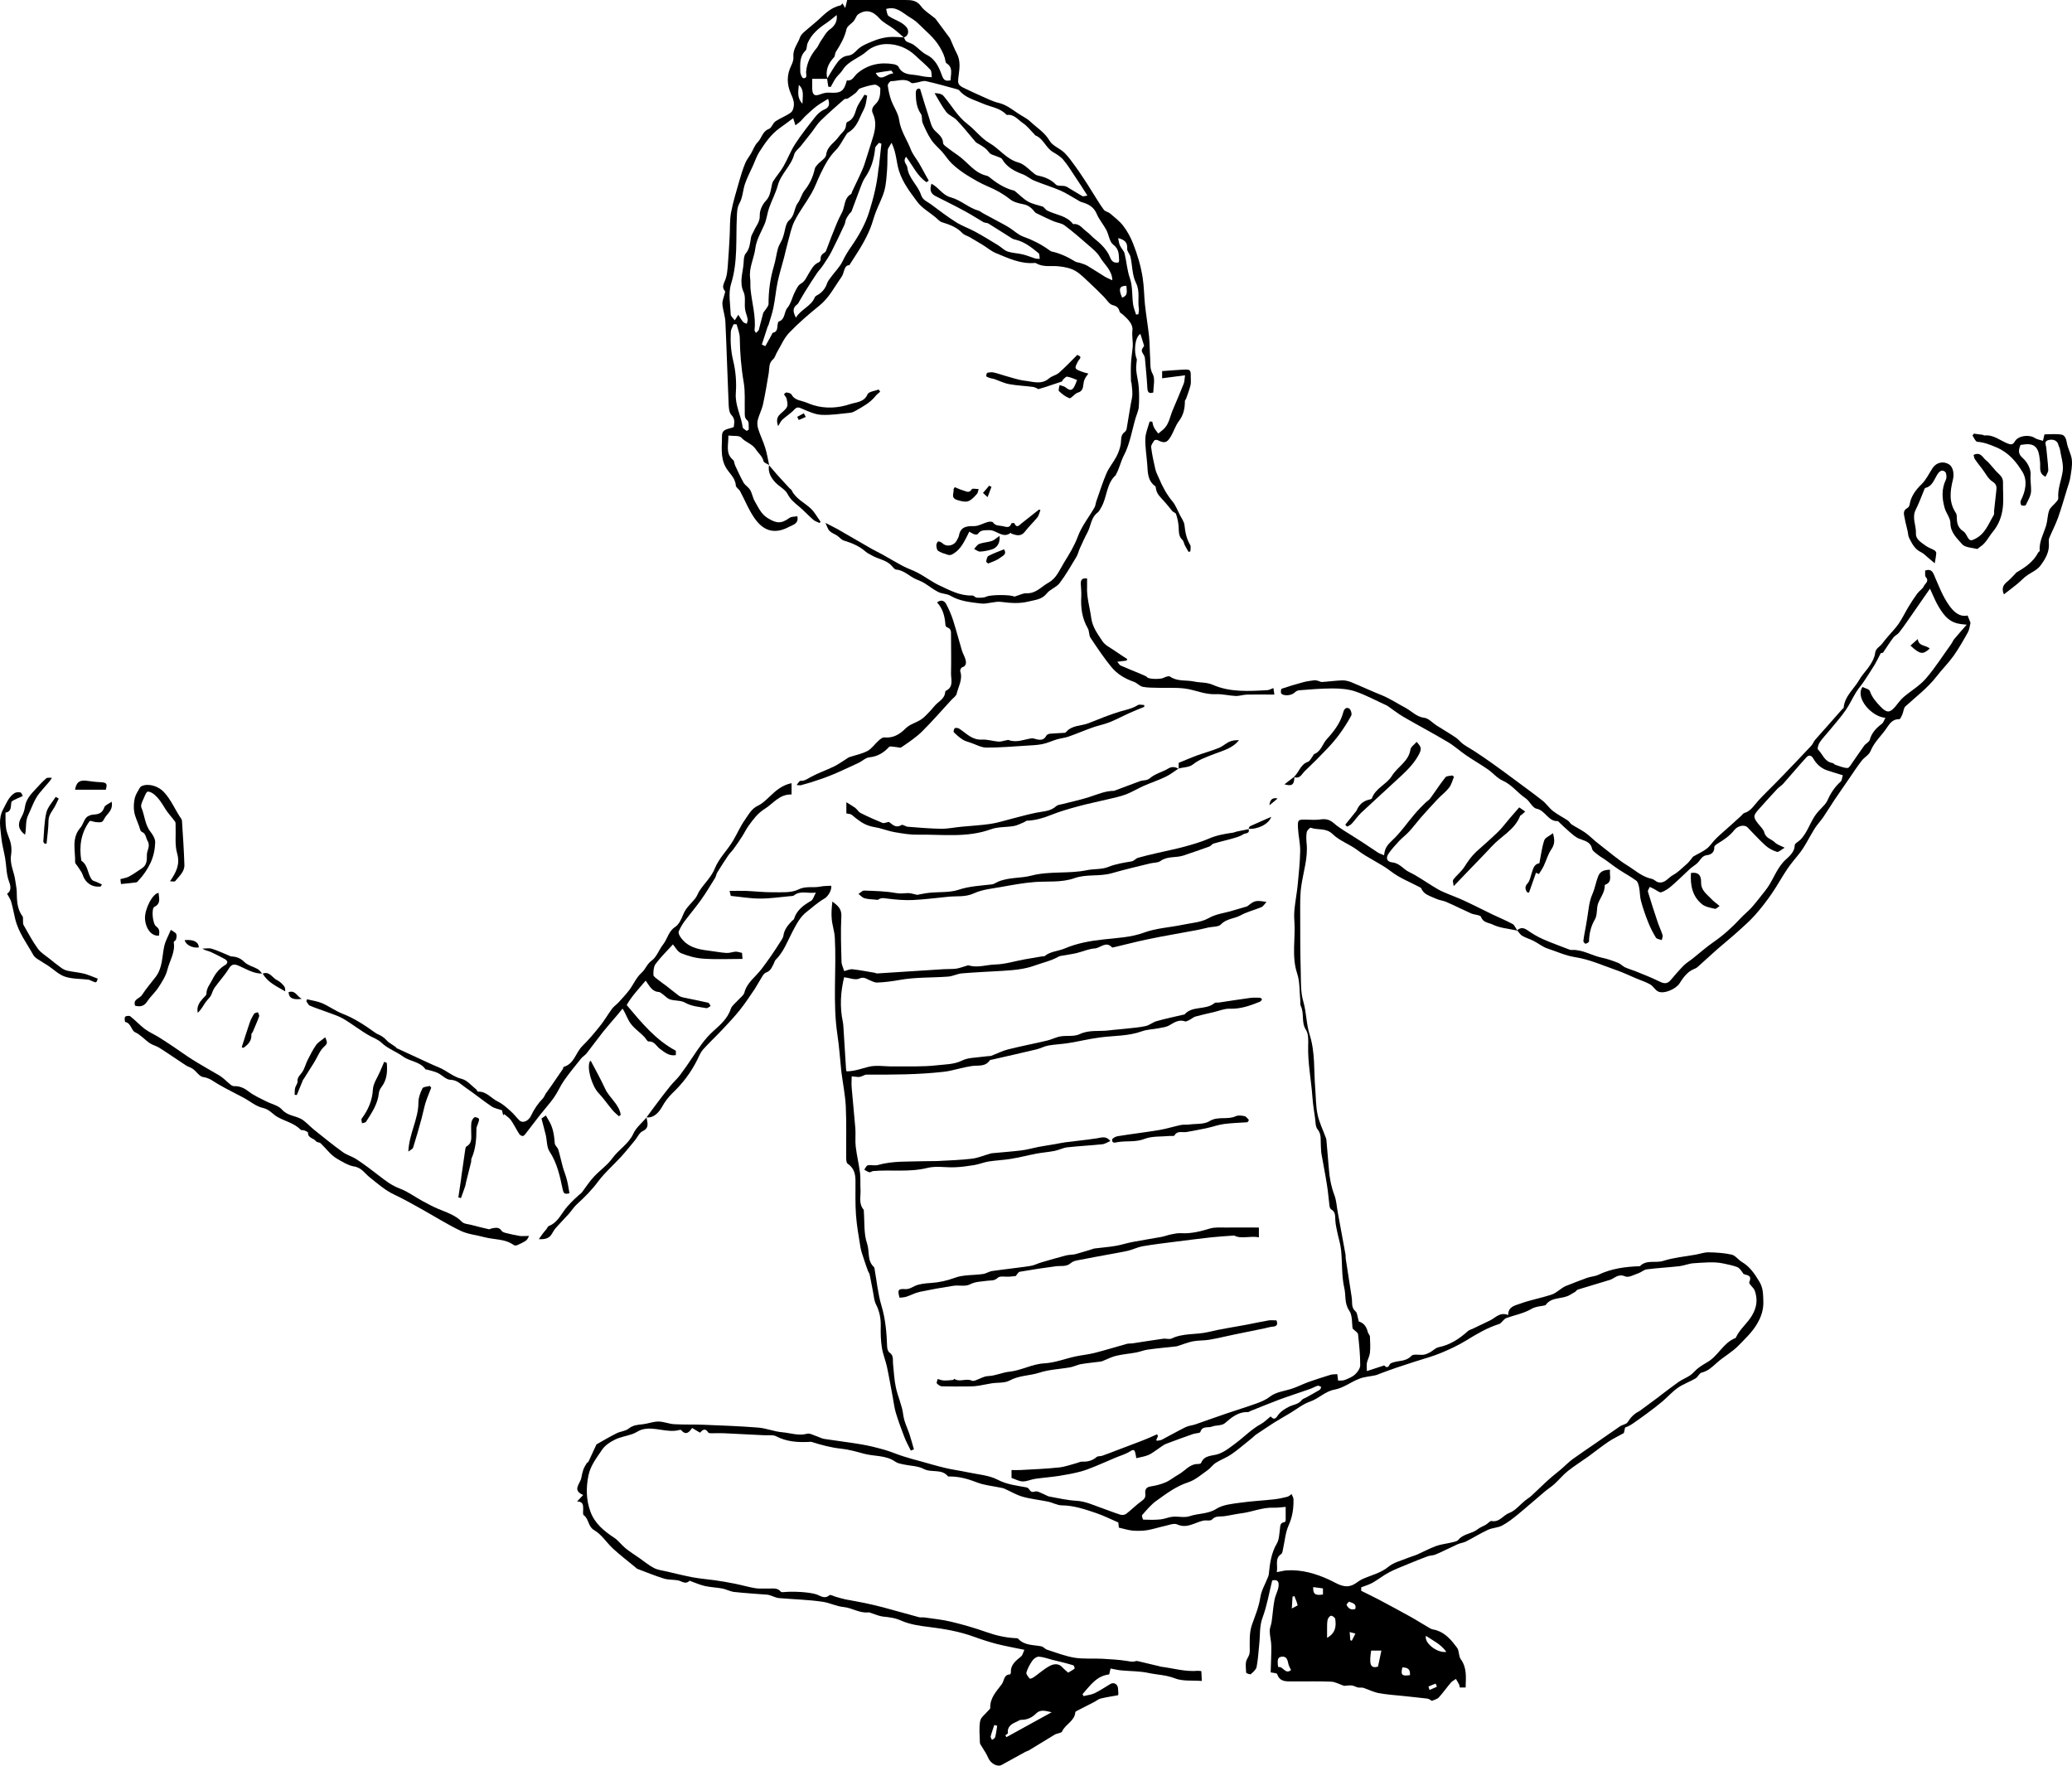 <?xml version="1.0" encoding="UTF-8"?>
<svg id="Layer_2" data-name="Layer 2" xmlns="http://www.w3.org/2000/svg" viewBox="0 0 256.76 218.86">
  <g id="Calque_1" data-name="Calque 1">
    <g>
      <path d="m187.97,115.32c-1.02-.23-2.12-.3-3.02-.75-.43-.22-1.17-.2-1.42-.94-.09-.25-.84-.25-1.26-.44-1.01-.45-2-.96-3.02-1.4-.42-.19-.91-.22-1.32-.42-.66-.32-1.47-.46-1.8-1.26-.02-.06-.1-.11-.16-.14-1.2-.64-2.52-1.14-3.59-1.97-1.3-1.01-2.83-1.62-4.14-2.62-.97-.75-2.23-1.16-3.09-2-.84-.83-1.84-.46-2.72-.8-.09-.04-.46.33-.5.55-.08.43-.06.9-.02,1.34.2,1.84-.41,3.58-.66,5.36-.16,1.12-.13,2.28-.13,3.42,0,2.44,0,4.88.07,7.31.03,1.19-.02,2.42.31,3.54.4,1.37.37,2.82.79,4.13.7,2.2.51,4.43.69,6.65.09,1.08.07,2.18.29,3.24.21.99.68,1.93,1.03,2.89.03.09.06.19.07.29.1,1.18.21,2.36.3,3.54.08,1.14.29,2.23.7,3.31.24.65.27,1.38.4,2.07.32,1.74.65,3.49.96,5.23.04.19,0,.4.04.59.24,1.55.48,3.11.72,4.66.02.12.03.25.04.37.04.51-.05,1.02.44,1.44.22.19.23.61.33.93.04.12.04.32.1.34.67.2.95.71,1.11,1.34.05.18.24.34.25.52.03.67.07,1.35,0,2.01-.04.41-.27.81-.37,1.22-.06.26-.01.54-.01,1.05.73-.24,1.39-.45,2.15-.7.13.11.42.48.69-.14.05-.12.28-.19.43-.24.75-.24,1.6-.1,2.25-.81.25-.27.99-.07,1.51-.14.27-.04.55-.16.79-.29.37-.2.69-.56,1.08-.64,1.44-.29,2.58-1.06,3.64-2.01.15-.13.37-.18.56-.27.7-.34,1.41-.68,2.11-1.01.72-.33,1.28-1.13,2.3-.69,0-1.08.88-1.19,1.5-1.42,1.25-.46,2.59-.69,3.86-1.11.54-.18.99-.61,1.48-.92.16-.1.33-.17.5-.23.82-.32,1.63-.65,2.45-.94.45-.16.97-.17,1.4-.38,1.63-.78,3.37-1,5.14-1.06.81-.85,1.94-.35,2.9-.66,1.3-.42,2.69-.53,4.05-.78.53-.1,1.05-.29,1.57-.28.96.02,1.93.08,2.86.29.46.11.81.65,1.26.91.99.59,1.58,1.47,2.16,2.44.48.79.46,1.56.49,2.39.04,1.07-.25,1.96-.82,2.91-.61,1.01-1.45,1.78-2.23,2.59-.79.83-1.85,1.39-2.71,2.16-.58.52-1.1,1.03-1.89,1.22-.29.07-.45.54-.74.71-.71.42-1.52.7-2.19,1.16-.69.48-1.26,1.13-1.9,1.68-.57.48-1.16.93-1.75,1.37-.54.41-1.1.8-1.65,1.19-.38.27-.76.54-1.25.69-.05.21-.1.43-.14.64-.02.03-.03.05-.05.07-.64.36-1.31.67-1.91,1.08-.83.56-1.62,1.2-2.43,1.79-.85.61-1.75,1.17-2.57,1.82-.6.48-1.09,1.09-1.66,1.61-.37.34-.8.6-1.18.92-1.14.96-2.25,1.95-3.4,2.89-.6.49-1.23.98-1.91,1.34-.53.27-1.2.27-1.74.52-.93.43-1.81.98-2.73,1.45-.32.16-.7.19-1.03.34-.91.41-1.79.87-2.71,1.26-.31.14-.68.12-1,.23-.82.3-1.62.63-2.42.96-.79.33-1.6.63-2.36,1.03-.72.38-1.36.9-2.07,1.3-.41.23-.88.36-1.39.56v.43c.78.39,1.5.73,2.2,1.1,1.33.71,2.66,1.42,3.97,2.15.82.46,1.6.97,2.41,1.43.22.12.5.13.75.21,1.14.37,1.88,1.26,2.55,2.17.28.38.18,1.04.46,1.42.78,1.07.63,2.25.6,3.5h-.73c-.02-.12-.02-.24-.07-.35-.12-.24-.27-.47-.4-.71-.21.15-.46.27-.63.46-.51.6-.96,1.25-1.49,1.83-.21.23-.59.3-.85.43-.2-.1-.38-.26-.58-.28-.97-.12-1.95-.21-2.93-.32-1.03-.11-2.07-.17-3.08-.36-.66-.12-1.28-.45-1.93-.66-.2-.06-.45.01-.66-.04-.26-.06-.51-.23-.77-.25-.34-.03-.69.04-.94.05-.57-.19-1.09-.5-1.63-.52-1.6-.07-3.2-.01-4.8-.03-.74,0-1.54.07-1.86-.9-.04-.12-.38-.15-.81-.22.03-1.07.09-2.14.08-3.22,0-.64-.19-1.28-.2-1.92,0-.37.19-.75.24-1.13.13-.9.18-1.8.35-2.69.1-.56.41-1.09.5-1.65.07-.46.01-.99-.78-.78-.38,1.52-.64,3.11-1.19,4.59-.41,1.09-.29,2.17-.41,3.25-.1.96-.15,1.93-.33,2.87-.07.34-.43.65-.72.9-.09.07-.57-.11-.58-.19-.02-.57-.14-1.24.12-1.69.19-.34.33-.57.33-.99,0-1.08-.08-2.23.26-3.22.4-1.13.86-2.21,1.05-3.43.13-.87.63-1.68.95-2.52.04-.11.09-.23.1-.35.13-1.32.3-2.62,1-3.81.28-.48.29-1.13.37-1.71.06-.41-.02-.86.58-.93.06,0,.14-.15.14-.23.01-.56,0-1.13,0-1.66-.53.04-1.02.12-1.51.1-1.37-.05-2.63.52-3.95.69-.73.09-1.45.27-2.18.37-.51.07-1.04-.09-1.49.41-.18.2-.71.06-1.07.13-1.07.23-2.01,1.03-3.25.47-.41-.18-1.04.09-1.55.2-.73.16-1.45.4-2.18.52-.58.09-1.19.1-1.78.05-.55-.05-1.09-.23-1.71-.37-.02-.14-.04-.35-.07-.64-.92-.39-1.83-.86-2.79-1.18-1.36-.46-2.71-.92-4.19-.94-.58,0-1.14-.34-1.73-.46-1.04-.22-2.12-.32-3.14-.61-.79-.22-1.51-.67-2.27-1-.18-.08-.37-.1-.56-.14-.94-.2-1.93-.28-2.82-.63-1.13-.44-2.24-.75-3.45-.74-.05,0-.12.01-.15-.01-.79-.99-2.05-.41-3.03-.93-.72-.38-1.65-.37-2.48-.55-.35-.08-.74-.14-1.02-.34-1.19-.84-2.63-.64-3.93-1-.93-.26-1.87-.52-2.83-.62-1.24-.13-2.43-.46-3.61-.83-.11-.04-.25,0-.37,0-1.4.06-2.75-.03-4.03-.7-.4-.21-.98-.1-1.47-.13-1.68-.09-3.36-.17-5.04-.25-.4-.02-.79.01-1.19,0-.25,0-.63.04-.71-.09-.39-.6-.7-.33-1.03.02-.32-.19-.62-.37-.97-.58-.37.55-.78.95-1.37.26-.03-.03-.1-.04-.14-.03-1.57.46-3.12-.46-4.68-.04-.42.11-.79.42-1.21.56-.71.25-1.49.36-2.16.69-.6.29-1.23.71-1.59,1.24-.67,1-1.44,1.95-1.7,3.2-.31,1.54-.29,3.03.25,4.5.54,1.46,1.66,2.38,2.92,3.21.54.35.93.92,1.44,1.33.53.43,1.11.79,1.67,1.18.61.42,1.18.91,1.83,1.25.48.25,1.07.31,1.61.44,1.07.25,2.14.52,3.22.72.9.17,1.81.23,2.71.36.84.12,1.67.26,2.5.43.85.17,1.69.42,2.54.56.51.08,1.04.02,1.56.04.55.03,1.15-.16,1.59.39.05.07.24.06.36.05,1.24-.12,3.22,0,4.07.29.52.18,1,.61,1.6.09.12-.1.51.13.78.2.4.11.79.24,1.19.32.79.16,1.6.28,2.39.45.78.16,1.56.35,2.33.55,1.47.39,2.93.82,4.4,1.21.21.06.45,0,.67.03,1.11.16,2.23.27,3.31.53,1.46.35,2.92.77,4.33,1.27,1.21.43,2.42.71,3.69.77.1,0,.23,0,.28.06.79.87,1.88.75,2.88.95.26.05.46.34.72.42,1.12.36,2.24.8,3.39.99,1.13.18,2.3.07,3.46.13,1.06.06,2.12.12,3.16.29.35.06.66.12.99,0,.07-.02.15-.02.22,0,.88.21,1.76.42,2.65.63.07.02.14.05.21.06,1.54.19,3.05.66,4.64.51.09,0,.19.02.39.04.02.41.04.81.06,1.22-1.19-.09-2.38.06-3.36-.33-1.08-.42-2.17-.43-3.25-.66-1.1-.24-2.26-.21-3.39-.32-.42-.04-.84-.14-1.31-.23-.04.18-.1.44-.17.73-1.59.18-2.37,1.41-3.3,2.44.04.08.08.17.12.25.46-.12.96-.16,1.38-.36.68-.33,1.31-.77,1.96-1.15.41-.24.88.02.93.51.02.22.04.44.05.67,0,.07-.03.14-.04.22-.73.13-1.45.24-2.16.41-.28.07-.53.29-.8.43-.73.38-1.46.74-2.19,1.12-.06.03-.14.1-.15.16-.09,1.1-1.24,1.47-1.64,2.38-.09.21-.69.21-.97.42-.48.29-.95.58-1.43.87-.56.34-1.12.69-1.69,1.03-.14.08-.31.12-.46.2-.98.54-1.96,1.08-2.94,1.62-.54.29-1.38-.2-1.66-.88-.21-.51-.54-.96-.82-1.44-.08-.14-.21-.29-.21-.44-.02-.89-.13-1.81.03-2.68.09-.48.66-.87,1.01-1.3.09-.1.25-.21.24-.32-.05-1.23.76-2.06,1.42-2.93.32-.42.23-1.21,1.03-1.23.04,0,.11-.17.11-.26-.05-.98.65-1.45,1.29-1.99.15-.13.19-.38.38-.8-1.24-.26-2.33-.45-3.4-.72-.95-.25-1.89-.55-2.82-.89-1.81-.66-3.69-.99-5.6-1.22-1.17-.14-2.39-.32-3.45-.79-.76-.34-1.47-.42-2.25-.5-.47-.05-.91-.26-1.37-.4-.14-.04-.29-.14-.42-.12-1.11.13-2.04-.56-3.07-.66-.92-.09-1.73-.52-2.59-.65-1.79-.27-3.62-.3-5.44-.46-.34-.03-.67-.2-1-.31-.14-.04-.28-.1-.42-.11-1.38-.11-2.76-.19-4.13-.34-.51-.06-.99-.34-1.49-.43-.7-.13-1.42-.15-2.11-.3-.55-.12-1.08-.35-1.61-.54-.11-.04-.29-.14-.33-.11-.52.51-.96.02-1.44-.06-.57-.1-1.18-.05-1.73-.22-1.12-.35-2.2-.79-3.3-1.21-.1-.04-.18-.15-.27-.22-.91-.75-1.85-1.47-2.71-2.26-.81-.74-1.42-1.76-2.33-2.29-.82-.47-.66-1.4-1.32-1.87-.14-.1-.07-.52-.07-.79,0-.47-.02-.92-.76-.91.28-.3.49-.52.76-.81-1.43-.6-.35-1.4-.23-2.13.06-.33.13-.67.24-.99.1-.29.27-.55.43-.82.05-.08.18-.11.22-.2.3-.64.59-1.28.89-1.92.04-.09.07-.2.15-.24.81-.46,1.61-.93,2.45-1.35.48-.24,1.1-.26,1.49-.58.54-.43,1.1-.47,1.71-.53.66-.07,1.31-.34,1.97-.34.66,0,1.32.3,1.98.33,1.21.07,2.43.02,3.65.07,2.25.09,4.5.17,6.74.35,1.01.08,1.99.5,3,.58,1.01.09,2,.47,3.06.18.34-.09.79.19,1.18.31.31.1.61.28.93.33,1.53.24,3.08.42,4.61.68.95.16,1.9.4,2.83.66.78.22,1.53.55,2.3.8.74.24,1.49.44,2.23.64,1.01.28,2.01.58,3.03.82.92.22,1.87.34,2.8.54,1.25.27,2.61.35,3.7.92,1.17.61,2.36.72,3.57.95.12.02.25.12.32.22.19.29.32.42.75.29.31-.09.73.2,1.1.34.23.09.45.25.69.29,1.11.2,2.21.46,3.33.52,1.06.06,1.97.48,2.92.82.85.3,1.69.64,2.55.91.21.07.54.01.71-.12.65-.5,1.23-1.1,1.89-1.57.35-.25.52-.47.47-.89-.06-.5.06-.84.67-.93.64-.1,1.28-.26,1.87-.52.57-.25,1.05-.67,1.6-.97.8-.45,1.37-1.33,2.44-1.29.11,0,.3-.05.33-.12.39-1.04,1.46-.85,2.21-1.14.79-.3,1.38-.8,2.02-1.27,1.08-.79,2-1.78,3.2-2.43.43-.24.78-.61,1.18-.93.28.25.49.5.88-.1.32-.49.91-.87,1.45-1.13.53-.25,1.15-.28,1.54-.81.1-.14.32-.19.48-.28.58-.32,1.17-.64,1.74-.98.1-.06.13-.23.19-.35-.14-.06-.31-.2-.43-.16-.34.1-.64.29-.98.41-1.28.45-2.57.86-3.84,1.33-1.18.44-2.34.93-3.51,1.39-.11.05-.23.14-.34.14-1.2-.04-2,.65-2.85,1.38-.38.32-1.09.22-1.61.42-.47.19-1.18-.14-1.42.66-.05.16-.59.15-.89.25-1.12.4-2.25.79-3.35,1.22-.36.14-.67.42-1,.63-.4.26-.78.58-1.21.76-.45.19-.96.26-1.49.39-.05-.26-.07-.46-.12-.64-.1-.41-.22-.48-.64-.21-.58.37-1.27.55-1.92.83-.8.34-1.6.7-2.41,1.03-.62.25-1.24.5-1.89.67-.86.22-1.74.38-2.62.52-.98.15-1.96.22-2.94.36-.52.08-1.02.33-1.53.32-.45,0-.9-.27-1.39-.43v-.98c.36,0,.73.02,1.09,0,1.6-.09,3.2-.15,4.8-.32.75-.08,1.48-.36,2.21-.55.21-.05.42-.18.63-.17.68.03,1.28-.11,1.81-.57.16-.14.48-.08.7-.16.65-.23,1.28-.47,1.92-.72.94-.35,1.88-.71,2.82-1.07.38-.14.75-.3,1.13-.46.31-.13.62-.27.92-.41.04.07.08.15.12.22-.07.16-.15.33-.22.49.03.03.06.1.09.09.2-.03.43-.04.61-.13.98-.51,1.94-1.06,2.93-1.55.38-.19.83-.21,1.23-.35,1.28-.44,2.55-.91,3.83-1.34,1.23-.42,2.48-.8,3.71-1.24.57-.21,1.17-.45,1.64-.82.8-.62,1.75-.7,2.65-.98.73-.22,1.41-.59,2.13-.85.92-.33,1.84-.62,2.78-.91.25-.08.53-.05.84-.08.04.27.06.48.1.8.27-.02.57.02.82-.08.46-.18.94-.37,1.29-.7.31-.28.63-.75.63-1.13,0-1.28-.13-2.56-.27-3.83-.02-.22-.37-.41-.67-.71-.11-.65,0-1.62-.43-2.24-.61-.9-.39-1.87-.6-2.77-.35-1.52-.24-3.14-.4-4.7-.08-.8-.34-1.57-.5-2.36-.09-.43-.18-.86-.21-1.29-.04-.53.06-1.09-.53-1.42-.12-.07-.18-.29-.2-.45-.11-.85-.17-1.71-.31-2.56-.2-1.29-.46-2.56-.68-3.85-.06-.34-.05-.69-.08-1.04-.05-.69.11-1.38-.41-2.02-.27-.33-.24-.92-.31-1.4-.12-.85-.26-1.7-.32-2.55-.15-2.14-.59-4.26-.53-6.42.02-.66.05-1.44-.27-1.94-.62-.95-.18-2.05-.65-2.98-.1-.21-.03-.49-.06-.74-.11-1.09-.04-2.24-.38-3.26-.72-2.17-.19-4.37-.35-6.54-.04-.49-.03-1,.02-1.49.1-.96.28-1.91.38-2.86.14-1.42.29-2.85.32-4.28.02-.93-.22-1.87-.27-2.81-.06-1.11,0-1.14,1.09-1.1.57.02,1.15.05,1.71-.03.64-.09,1.11.01,1.64.47.81.7,1.78,1.22,2.68,1.81.31.2.63.39.94.6.62.41,1.23.83,1.85,1.23.21.13.45.2.76.33.06-.86.44-1.32,1-1.84,1.04-.96,1.85-2.17,2.78-3.26.41-.49.87-.94,1.32-1.39.2-.2.46-.34.62-.56.64-.87,1.21-1.77,1.88-2.61.15-.19.56-.16.86-.23.07.06.14.12.2.17-.2.46-.31.97-.61,1.35-.4.52-.95.92-1.4,1.4-.71.75-1.4,1.51-2.08,2.28-.49.56-.94,1.17-1.44,1.72-.39.43-.87.78-1.27,1.21-.46.5-.93,1-1.31,1.56-.38.57-.2,1.02.48,1.09.9.09,1.36.85,2.09,1.2,1.01.48,1.93,1.15,2.89,1.73.41.25.82.51,1.26.7.87.39,1.77.7,2.63,1.1,1.17.54,2.31,1.13,3.47,1.69.85.41,1.72.76,2.55,1.21.23.12.35.46.52.71l.02-.02Zm-29.71,79.51c.51-.09.84-.19,1.17-.21,1.88-.12,3.62.39,5.31,1.17.94.43,1.86,1.17,3,.58.37-.19.69-.49,1.06-.66,1.1-.5,2.29-.74,3.28-1.56.66-.54,1.6-.75,2.41-1.09.39-.16.8-.26,1.18-.43.77-.34,1.51-.75,2.29-1.03.6-.22,1.25-.28,1.87-.43.31-.08.7-.12.88-.33.63-.78,1.68-.74,2.4-1.32.3-.24.69-.37,1.03-.57.25-.15.51-.49.7-.45.98.19,1.43-.72,2.19-1,.75-.28,1.33-1.03,1.99-1.56.25-.2.54-.36.77-.58.72-.66,1.41-1.36,2.14-2.01.51-.46,1.06-.87,1.58-1.32.47-.4.89-.85,1.39-1.21.95-.69,1.93-1.34,2.9-2.01.99-.68,1.97-1.38,2.96-2.05.3-.2.78-.25.94-.51.36-.58.79-1.04,1.4-1.34.06-.03.12-.08.18-.12.72-.53,1.43-1.06,2.15-1.59.15-.11.3-.23.45-.35.72-.54,1.42-1.09,2.15-1.6.45-.31.97-.5,1.42-.81.35-.24.62-.61.96-.87.38-.29.79-.54,1.2-.78,1.33-.78,1.95-2.4,3.46-2.97.03-.01.05-.08.07-.12.48-1.01,1.39-1.69,1.96-2.66.63-1.07.72-2.02.35-3.09-.14-.39-.77-.83-.68-1.05.39-.93-.31-.82-.73-1.03-.22-.35-.46-.73-.81-.86-.54-.2-1.15-.31-1.69-.43-1.16-.25-2.42-.1-3.63-.03-.61.03-1.2.3-1.81.37-1.34.15-2.69.22-4.03.39-.36.04-.67.36-1.03.48-.54.18-1.22.58-1.62.4-.76-.33-1.18.06-1.7.34-.12.07-.27.1-.4.14-1.27.38-2.53.76-3.8,1.15-.13.04-.21.2-.33.28-.2.13-.43.24-.63.37-.93.58-2.25.2-3,1.23-.06.08-.22.1-.34.12-.49.09-.95.11-1.45.4-.94.55-2.07.76-3.12,1.13-.19.07-.33.27-.49.42-.12.11-.23.27-.37.31-1.48.46-2.79,1.24-4.11,2.05-1.01.62-2.11,1.13-3.21,1.58-1.01.42-2.08.69-3.12,1.03-.77.25-1.54.5-2.31.76-.65.22-1.29.46-1.94.7-.22.08-.44.19-.66.24-.67.15-1.38.18-2,.43-1.04.4-1.98,1.15-3.04,1.34-1.21.22-1.97,1.12-3.06,1.49-.89.31-1.67.95-2.49,1.44-.66.4-1.34.77-2,1.19-.76.48-1.51,1-2.26,1.5-.29.27-.58.51-.87.74-.71.56-1.39,1.16-2.14,1.67-.6.41-1.31.66-1.92,1.05-.39.25-.66.67-1.04.93-.77.54-1.51,1.2-2.37,1.48-1.51.49-2.72,1.41-3.96,2.3-.67.48-1.21,1.15-1.76,1.77-.07.08.09.56.15.56.71.03,1.43.04,2.14-.03.51-.05,1-.29,1.5-.33.7-.06,1.47.15,2.11-.07,1.08-.37,2.25-.24,3.3-.91.83-.52,1.96-.62,2.98-.76,1.39-.2,2.81-.26,4.21-.42.55-.06,1.09-.19,1.63-.32.18-.05.34-.21.5-.33.08.21.23.43.24.64.02,1.11-.12,2.17-.6,3.23-.4.88-.47,1.92-.69,2.89-.05.23-.07.57-.23.67-.84.57-.39,1.38-.55,2.21Zm-25.91,12.47c.37-.22.61-.34.81-.51.04-.04-.07-.38-.16-.41-.52-.17-1.05-.29-1.58-.43-.33-.08-.66-.16-.99-.24-.56-.14-1.12-.36-1.69-.4-.25-.02-.62.23-.79.47-.32.45-.6.96-.76,1.49-.06.2.22.53.41.76.04.05.35-.07.5-.17.66-.46,1.27-1.02,1.98-1.4.47-.25,1.09-.36,1.57.17.2.23.45.42.72.67Zm-7.76,7.75c.04.08.08.16.12.24,1.87-1.03,3.74-2.06,5.61-3.09-.67-.13-1.34-.42-1.92.15-.51.51-1.11.8-1.86.79-.15,0-.3.11-.45.18-.64.29-1.29.57-1.2,1.48,0,.07-.2.17-.31.25Zm45.32-10.49c-.23,1.54-.18,2.29.85,1.98.14-.65.27-1.29.42-1.98h-1.27Zm-5.46-1.58c1.07-.6,1.14-1.45,1.01-2.34-.02-.17-.37-.42-.52-.4-.18.03-.39.32-.43.53-.08.41-.05.85-.06,1.27,0,.28,0,.56,0,.93Zm12.25-.25c-.24.88,1.39,2.16,2.53,1.99-.68-.96-1.62-1.38-2.53-1.99Zm-16.72,4.23c-.13-.28-.27-.5-.32-.73-.1-.47-.19-.98-.81-.92-.64.06-.51.61-.5,1.04,0,.07.03.14.06.26.59-.16.84.96,1.57.36Zm2.75-10.27c-.03.87.23,1.06,1.21.92v-.76c-.42-.06-.79-.1-1.21-.16Zm-39.16,17.19c-.12-.03-.24-.06-.36-.1-.15.47-.33.94-.45,1.42-.03.12.11.28.17.43.14-.11.35-.2.39-.34.12-.46.17-.94.25-1.41Zm44.38-14.49c.18-.69-.4-.72-.77-.89-.03-.02-.35.33-.31.4.21.44.55.67,1.08.5Zm5.83,7.25c-.23.94-.06,1.11.94.96.05-.69-.2-.94-.94-.96Zm-13.7-7.3c.37-.21.73-.35.72-.41-.09-.38-.26-.75-.4-1.12l-.23.06c-.02.4-.05.81-.09,1.46Zm7.25,3.93c.06.02.12.05.18.07.15-.3.3-.59.45-.89-.21-.06-.42-.11-.71-.19.03.42.06.71.08,1Zm10.73,5.78c-.05-.13-.1-.27-.15-.4-.3.12-.6.22-.89.36-.02.01.08.28.13.43.3-.13.6-.26.91-.4Z"/>
      <path d="m95.29,57.62c-.23-.15-.63-.27-.67-.46-.15-.63-.64-.98-.94-1.45-.48-.74-1.29-.88-1.81-1.47-.26-.3-.99-.18-1.61-.26.03,1.14-.4,2.19.58,3.02.16.13.15.45.25.67.34.72.66,1.45,1.05,2.14.2.34.61.56.81.9.26.44.33.99.59,1.43.44.75.77,1.57,1.61,2.08,1.09.66,1.65.71,2.69-.04.23-.17.6-.13.96-.2.23.93-.61,1.09-.98,1.29-1.66.91-3.09.67-4.25-.95-.76-1.05-1.24-2.3-1.86-3.45-.14-.26-.52-.46-.53-.71-.06-.99-.88-1.54-1.29-2.33-.65-1.27-.41-2.54-.42-3.82,0-.92.85-.8,1.46-1.09.05-.5.2-.98-.3-1.5-.29-.3-.32-.91-.34-1.39-.15-3.37-.24-6.75-.4-10.12-.03-.74-.31-1.47-.37-2.22-.03-.39.16-.79.25-1.19.03-.14.13-.35.07-.42-.46-.52-.12-.95.06-1.46.2-.54.24-1.15.29-1.73.1-1.21.16-2.42.23-3.64.05-.97,0-1.97.17-2.91.25-1.33.66-2.63,1.03-3.94.21-.74.44-1.47.73-2.18.17-.42.48-.79.71-1.19.28-.47.45-1.03.83-1.4.51-.51.58-1.35,1.39-1.65.34-.12.48-.71.81-.94.61-.41,1.33-.66,1.92-1.1.25-.19.38-.69.37-1.04,0-.42-.18-.85-.36-1.25-.53-1.2-.55-2.36.04-3.55.16-.32.29-.72.26-1.06-.09-.95.55-1.63.83-2.44.1-.3.4-.55.66-.78.56-.5,1.17-.96,1.72-1.47.77-.73,1.53-1.45,2.62-1.68.09-.02.16-.16.24-.26.11.18.2.33.35.58.09-.38.15-.63.25-1.03C107.36,0,109.75,0,112.14,0c.76,0,1.46.02,2,.78.39.55,1.04.92,1.57,1.37.07.06.17.11.22.18.59.78,1.17,1.57,1.75,2.36.04.06.07.13.1.19.26.58.49,1.19.79,1.75.46.87.35,1.79.23,2.69-.15,1.09-.14,1.22.87,1.69.62.29,1.24.59,1.86.86.73.31,1.45.7,2.22.88.93.22,1.62.78,2.37,1.28.51.35,1.1.61,1.55,1.03.81.77,1.79,1.34,2.4,2.39.36.63,1.26.93,1.82,1.47.51.49.91,1.09,1.34,1.66.39.53.75,1.08,1.11,1.62.34.51.66,1.02.98,1.54.48.75.93,1.53,1.46,2.25.16.22.55.27.78.46.57.49,1.19.96,1.64,1.55.5.66.91,1.41,1.21,2.18.54,1.37.96,2.76,1.19,4.25.17,1.1.17,2.19.28,3.29.14,1.32.37,2.64.51,3.96.09.91.08,1.84.14,2.75.04.65-.06,1.26.32,1.94.32.59.07,1.49.07,2.27-.55.18-.71-.03-.74-.56-.07-1.23-.19-2.45-.3-3.67-.01-.12-.04-.25-.1-.34-.39-.64-.39-.64,0-1.21-.16-.53-.31-1.01-.46-1.48-.7.39-.85,2.25-.44,3.15-.03.45-.12.9-.08,1.33.06.7.26,1.38.31,2.08.06.82.07,1.64.01,2.46-.03.47-.25.92-.39,1.38-.46,1.56-.71,3.23-1.45,4.64-.41.78-.56,1.63-.98,2.37-.01.02,0,.06-.01.07-1.2,1.05-1.08,2.7-1.8,3.97-.14.25-.27.53-.48.7-.83.62-.82,1.66-1.26,2.47-.35.64-.64,1.32-.95,1.99-.15.33-.22.7-.4,1-.67,1.11-1.31,2.24-2.09,3.27-.4.53-1.18.76-1.59,1.28-.61.77-1.42.79-2.24,1-1.16.29-2.26.2-3.42.05-.82-.1-1.71.3-2.53.2-1.27-.16-2.58-.27-3.75-.96-.44-.26-1.04-.23-1.5-.46-.61-.3-1.15-.75-1.74-1.11-.3-.18-.63-.32-.96-.45-.87-.35-1.51-1.14-2.52-1.22-.21-.02-.41-.31-.59-.5-.67-.72-1.66-.79-2.45-1.27-.24-.15-.52-.25-.73-.44-.79-.7-1.72-1.09-2.72-1.39-.31-.09-.55-.42-.83-.61-.31-.2-.69-.33-.94-.58-.22-.22-.31-.58-.51-1,.64.33,1.07.54,1.49.77,1.42.81,2.82,1.64,4.24,2.45.44.25.91.46,1.35.71.84.47,1.67.97,2.52,1.42.61.32,1.28.53,1.89.86.89.48,1.7,1.1,2.61,1.53,1.3.61,2.59,1.32,4.11,1.26.18,0,.37.27.55.27.39.01.84.03,1.18-.13.58-.27,3.12-.25,3.47,0,.59-.17,1.06-.44,1.52-.42,1.16.05,1.82-.82,2.69-1.3,1.01-.55,1.38-1.58,1.95-2.51.65-1.05,1.27-2.05,1.71-3.23.47-1.28,1.37-2.39,2.06-3.59.13-.23.14-.52.23-.78.41-1.15.77-2.32,1.25-3.44.32-.74.86-1.37,1.24-2.09.24-.46.42-.97.52-1.47.11-.56-.07-1.18.52-1.59.11-.07.19-.24.22-.37.18-1.02.34-2.03.51-3.05.07-.41.19-.81.2-1.22.02-.45-.06-.91-.1-1.37,0-.1-.07-.19-.07-.28-.01-.72-.04-1.44,0-2.15.03-.68.14-1.35.21-2.02.07-.71-.12-1.39-.03-2.13.09-.78-.59-1.4-1.18-1.94-.14-.13-.37-.22-.41-.38-.13-.47-.34-.67-.86-.8-.43-.11-.73-.67-1.09-1.03-.57-.57-1.14-1.15-1.73-1.69-.59-.54-1.16-1.16-1.85-1.55-.6-.33-1.34-.47-2.03-.54-.94-.1-1.92.15-2.8-.39-.06-.03-.15-.03-.22-.02-1.72.13-3.22-.6-4.74-1.22-.6-.25-1.11-.7-1.67-1.04-.52-.32-1.05-.63-1.58-.94-.3-.17-.69-.26-.92-.51-.7-.75-1.6-1.05-2.54-1.35-.3-.1-.54-.4-.79-.61-.76-.63-1.68-1.14-2.25-1.91-.87-1.18-1.78-2.33-2.26-3.82-.35-1.08-.31-2.23-.93-3.5-.22.41-.45.65-.47.91-.07.79-.02,1.59-.08,2.39-.07.88-.11,1.79-.34,2.63-.25.91-.72,1.76-1.06,2.65-.26.67-.42,1.37-.69,2.03-.28.69-.62,1.36-.99,2.01-.47.82-1,1.6-1.6,2.55-.69,0-.6.94-.97,1.46-.87,1.22-1.53,2.58-2.75,3.56-1.3,1.05-2.58,2.15-3.74,3.36-.64.67-1.02,1.6-1.51,2.42-.17.29-.25.67-.49.87-.56.48-.43,1.11-.53,1.7-.22,1.3-.43,2.6-.71,3.88-.15.68-.5,1.31-.66,1.98-.09.35-.03.78.09,1.14.24.76.61,1.49.84,2.25.22.7.33,1.42.49,2.14h.02ZM112.01,4.63c.1.17.15.4.29.49.28.18.65.24.92.43.55.39,1.01.94,1.61,1.24,1.11.55,1.54,1.58,1.91,2.6.23.63.51.67,1.06.56,0-.77.35-1.57-.5-2.1-.07-.05-.13-.16-.14-.25-.09-.64-.35-1.15-.68-1.73-.71-1.22-1.77-2.02-2.71-2.97-.35-.35-.79-.61-1.22-.88-.8-.51-1.52-1.27-2.74-.91.1.32.11.73.3.87.48.34,1.07.53,1.57.84.32.2.68.48.8.8.13.37.05.85-.48,1.02-.43-.36-.84-.75-1.29-1.09-.56-.43-1.25-.73-1.7-1.24-.81-.94-1.67-1.21-2.66-.54-.25.17-.34.58-.55.83-.29.35-.81.62-.9,1-.24,1.06-.76,1.95-1.33,2.84-.12.2-.08.52-.23.67-.71.76-1.08,1.61-.82,2.66h-1.87c0,.4-.02.83,0,1.27.04.77.32.91,1.05.63.33-.13.71-.21,1.06-.19,1.43.1,1.83-.15,2.18-1.52.7.12.88-.51,1.3-.87,1.27-1.08,2.82-1.42,4.47-1.14.23.04.55.15.63.32.42.89,1.22.94,2.03,1.02.41.04.8.15,1.21.21.29.04.6.05.89.07-.05-.31,0-.72-.17-.92-.57-.63-1.24-1.16-1.85-1.75-1.01-.96-2.27-1.45-3.6-1.44-.82,0-1.82.33-2.41.87-.95.87-2.31,1.19-3.02,2.34-.23.37-.59.65-.85,1.01-.24.34-.42.73-.63,1.1-.1-.01-.2-.03-.3-.04-.05-.33-.1-.66-.15-.99.45-.72.86-1.49,1.38-2.15.26-.33.73-.65,1.13-.69.59-.06.86-.36,1.25-.75.51-.51,1.28-.8,1.97-1.08.58-.24,1.21-.41,1.84-.48.63-.07,1.29.01,1.93.03Zm25.83,30.12c-.02-1.28-1.02-1.98-1.55-2.91-.31-.53-.83-.95-1.3-1.36-1-.87-2-1.75-3.06-2.54-.38-.29-.94-.33-1.4-.53-.63-.27-1.25-.57-1.86-.87-.15-.07-.33-.13-.43-.26-.38-.48-.79-.85-1.44-.97-.56-.11-1.19-.26-1.62-.6-.86-.69-1.79-1.2-2.8-1.62-.89-.38-1.74-.88-2.57-1.39-.65-.41-1.28-.88-1.84-1.41-.46-.43-.8-.99-1.22-1.47-.44-.5-.98-.93-1.34-1.48-.43-.64-.76-1.37-1.07-2.08-.15-.35-.02-.85-.22-1.14-.54-.78-.62-1.63-.64-2.52-.01-.53.23-.71.54-.57.38,1.24.7,2.33,1.06,3.4.19.57.31,1.24.68,1.66.45.51,1.08.84,1.11,1.65,0,.16.24.34.41.47.47.36.94.71,1.43,1.04,1.2.83,2.02,2.19,3.57,2.53.19.04.36.21.53.34.94.76,1.97,1.31,2.89,1.51.69.56,1.14,1.04,1.69,1.35.54.3,1.18.42,1.78.61.22.07.36.38.59.5,1.08.56,2.42.61,3.22,1.69.79-.12,1.15.56,1.67.92.31.22.56.53.86.78.85.68,1.65,1.41,2.06,2.44.22.55.53.69,1.04.61.03-.12.07-.19.07-.26-.05-.71.02-1.39-.73-1.95-.47-.35-.54-1.22-.85-1.81-.37-.69-.9-1.3-1.2-2.01-.37-.87-1.04-1.22-1.87-1.45-.2-.05-.38-.2-.57-.3-.69-.38-1.35-.83-2.07-1.14-1.05-.45-2.15-.78-3.2-1.21-.52-.21-.96-.62-1.48-.81-1.03-.39-1.96-.88-2.54-1.88-.08-.14-.32-.19-.49-.27-.38-.18-.91-.25-1.12-.55-.4-.57-.96-.85-1.52-1.18-.13-.08-.23-.22-.34-.35-.71-.83-1.39-1.69-2.15-2.48-.37-.39-.98-.59-1.3-1.01-.55-.72-.97-1.54-1.44-2.32.4,0,.87.06,1.1.33,1,1.17,1.73,2.55,3.01,3.52.94.72,1.68,1.75,2.69,2.33,1.26.72,2.09,2,3.59,2.41.77.21,1.39.97,2.09,1.48.11.08.27.13.41.16.82.17,1.54.48,2.15,1.1.2.2.67.12,1.02.17.11.02.22.05.32.1.65.38,1.28.79,1.94,1.16.11.06.31-.03.62-.07-.53-.83-.99-1.56-1.48-2.28-.49-.73-.95-1.5-1.52-2.17-.34-.4-.83-.68-1.29-.96-.89-.53-1.17-1.69-2.19-2.06-.02,0-.02-.05-.03-.06-.49-.49-.91-1.07-1.48-1.45-.61-.4-1.09-1.14-1.99-1.01-.03,0-.07-.06-.11-.09-.8-.81-1.92-.9-2.89-1.33-1.01-.45-2.15-.7-2.9-1.63-.07-.08-.21-.11-.32-.15-1.27-.34-2.53-.71-3.81-.99-.36-.08-.78.12-1.18.18-.22.03-.52.13-.65.02-.79-.64-1.66-.19-2.49-.2-.14,0-.43.37-.41.54.08.62.22,1.25.43,1.84.3.82.87,1.59.98,2.43.19,1.37.99,2.46,1.46,3.69.23.59.67,1.1,1,1.66.29.49.55.99.82,1.48.13.23.26.46.39.69-.09.06-.19.13-.28.19-1.14-.75-1.7-2.06-2.53-3.15-.47.6.1.92.15,1.3.15,1.38,1.31,2.22,1.7,3.42.23.69.8.84,1.26,1.19,1,.75,2.01,1.52,3.07,2.19.74.47,1.59.76,2.37,1.18.97.53,1.91,1.11,2.85,1.68.4.25.75.63,1.18.78.6.2,1.26.21,1.88.36.51.12,1,.34,1.5.49.19.06.4.05.6.07-.04-.24,0-.59-.14-.71-.85-.69-1.7-1.39-2.81-1.66-.17-.04-.34-.08-.48-.17-.98-.61-1.94-1.24-2.92-1.84-.18-.11-.44-.08-.63-.18-.78-.45-1.53-.95-2.32-1.37-1.2-.65-2.42-1.25-3.64-1.87-.69-.36-.66-.91-.48-1.52.92.46,1.34,1.41,2.42,1.7,1.21.32,2.19,1.3,3.44,1.65.18.05.32.2.49.29.79.43,1.59.85,2.38,1.28.31.17.63.34.93.53.58.37,1.1.89,1.73,1.11,1.13.4,2.17.93,3.14,1.62.12.08.24.19.37.22,1.05.23,2,.68,2.91,1.24.2.12.46.12.69.2.28.1.58.18.84.34.73.43,1.43.9,2.15,1.34.26.16.56.27.98.47Zm-43.43,7.95c.14.07.29.13.43.2.25-.46.5-.92.76-1.37.06-.1.1-.28.18-.29.53-.11.53-.51.57-.92.02-.17.06-.44.15-.47.83-.27.63-1.18,1.08-1.71.44-.52.58-1.28.9-1.91.2-.39.41-.88.75-1.07.53-.29.69-.78.96-1.21.35-.55.61-1.18,1.29-1.45.1-.04.21-.23.21-.34-.03-.43.16-.68.52-.88.12-.06.18-.26.23-.4.2-.5.37-1,.57-1.5.41-1,.77-2.03,1.29-2.97.44-.77.25-1.85,1.17-2.37.07-.04.07-.17.11-.26.32-.68.64-1.35.96-2.03.2-.45.42-.89.57-1.36.36-1.08.68-2.18,1.03-3.26.33-1.03.51-2.05.02-3.08-.23-.49.02-.86.35-1.17.57-.53.57-1.25.58-1.92,0-.16-.48-.49-.7-.47-.62.07-1.23.26-1.82.47-.21.08-.33.39-.53.55-.31.26-.65.49-.99.7-.12.07-.33,0-.43.09-.99.87-1.98,1.73-2.92,2.65-.44.43-.76.98-1.14,1.47-.45.57-.9,1.14-1.35,1.71-.27.33-.69.62-.79,1-.38,1.44-1.64,2.39-2.03,3.83-.26.96-.75,1.86-1.08,2.8-.24.68-.3,1.42-.59,2.08-.42.97-.98,1.85-1.12,2.95-.16,1.24-.82,2.4-.64,3.71.06.44,0,.9.05,1.34.16,1.7.69,3.36.49,5.09,0,.07.08.16.18.33.15-.16.31-.26.35-.38.19-.68.35-1.38.54-2.06.04-.15.19-.27.27-.41.15-.24.4-.5.4-.74-.01-1.61.21-3.18.67-4.72.21-.71.3-1.46.5-2.18.1-.36.33-.69.49-1.04.07-.15.12-.31.17-.47.23-.67.26-1.58.72-1.96.73-.61.59-1.5,1.08-2.15.34-.45.46-1.08.81-1.52.65-.81,1.07-1.7,1.29-2.71.04-.19.2-.37.34-.53.36-.41,1.02-.77,1.07-1.21.13-1.08,1.05-1.5,1.56-2.24.32-.47.88-.77.9-1.44,0-.13.07-.34.16-.38.69-.29.89-.86,1.1-1.54.2-.66.68-1.24,1.03-1.85.11.04.22.09.33.13-.08.44-.12.89-.26,1.32-.14.42-.39.81-.56,1.22-.35.82-.74,1.58-1.56,2.04-.11.06-.18.2-.25.31-.42.63-.74,1.34-1.26,1.86-.85.85-1.37,1.87-1.88,2.91-.39.8-.68,1.65-1.12,2.42-.66,1.16-1.49,2.23-2.09,3.41-.41.8-.58,1.73-.83,2.61-.18.63-.31,1.28-.48,1.92-.26,1.01-.58,2.01-.8,3.04-.22,1.06-.31,2.15-.53,3.22-.15.73-.4,1.44-.61,2.15-.02.07-.08.12-.1.19-.24.75-.49,1.49-.73,2.24Zm-2.91-3.68c.21.33.37.62.58.87.1.12.3.17.46.24.04-.19.14-.4.11-.58-.08-.44-.28-.85-.33-1.29-.08-.69.1-1.47-.17-2.06-.58-1.26-.07-2.43,0-3.64.02-.39.03-.87.25-1.13.52-.61.54-1.32.67-2.03.05-.27.23-.51.34-.76.26-.63.77-1.11.74-1.93-.03-.6.31-1.36.74-1.81.5-.53.58-1.11.71-1.73.05-.25.09-.53.23-.74.4-.62.9-1.19,1.26-1.82.52-.9.88-1.9,1.45-2.77.76-1.17,1.63-2.27,2.5-3.37.29-.36.67-.71,1.08-.88.6-.26.74-.6.5-1.34-.52.33-1.01.59-1.43.91-.48.37-.92.79-1.36,1.2-.23.21-.41.46-.64.68-.17.16-.36.29-.62.49-.12-.38-.19-.6-.28-.88-.6.44-1.14.85-1.69,1.24-1.09.78-1.82,1.87-2.52,2.96-.32.5-.5,1.08-.75,1.63-.34.76-.74,1.51-1.01,2.3-.27.78-.28,1.68-.67,2.38-.32.58-.31,1.1-.34,1.68-.14,2.79.14,5.59-.72,8.35-.36,1.16-.09,2.52-.04,3.78,0,.23.3.45.5.73.19-.3.29-.46.45-.7Zm17.75-21.2c-.11-.04-.22-.08-.33-.12-.16.22-.44.42-.47.65-.13,1.32-.48,2.54-1.24,3.64-.27.39-.43.85-.6,1.29-.37.97-.72,1.95-1.09,2.92-.05.12-.2.2-.28.32-.14.21-.3.42-.4.65-.1.22-.09.48-.2.69-.52,1.11-1.04,2.23-1.6,3.32-.3.59-.68,1.14-1.05,1.7-.23.35-.53.65-.77,1-.46.69-.91,1.38-1.35,2.09-.27.42-.51.86-.77,1.29-.1.16-.17.37-.32.47-.65.48-.46,1.02-.15,1.64.6-1.03,1.87-1.39,2.34-2.52.03-.08.12-.16.2-.21.65-.33,1.08-.82,1.32-1.52.1-.31.35-.58.54-.85.46-.63,1.05-1.2,1.38-1.89.33-.7.71-1.3,1.15-1.93.89-1.29,1.69-2.72,2.15-4.2.53-1.69.97-3.45,1.14-5.24.02-.17.07-.34.08-.51.1-.89.19-1.78.29-2.67Zm-16.71,35.58c.08-.06.17-.12.25-.17-.04-.38.05-.94-.16-1.11-.42-.34-.33-.71-.34-1.11-.03-1.21.07-2.44-.13-3.62-.32-1.84-.46-3.67-.49-5.52,0-.56-.25-1.12-.39-1.68-.12,0-.25,0-.37-.01-.12.31-.33.62-.35.93-.06,1.2,0,2.37.29,3.57.32,1.3.43,2.7.33,4.04-.11,1.53.67,2.81.85,4.23.02.17.32.3.5.45ZM103.68,1.86c-.44.35-.83.7-1.25.98-.99.66-1.89,1.4-2.36,2.53-.12.29-.06.71-.25.9-.77.75-.66,1.7-.65,2.62,0,.28.23.79.37.8.57.04.33-.48.35-.77.09-1.16.6-2.12,1.33-2.99.21-.25.31-.6.51-.87.35-.49.64-1.09,1.11-1.42.54-.38.96-.94.84-1.78Zm34.88,27.65c.08.35.1.66.23.93.15.34.48.63.57.98.25,1.02.3,2.06.66,3.08.35.99.24,2.13.39,3.21.06.44.25.85.37,1.28.1-.02.2-.03.29-.05.02-.23.09-.47.06-.69-.18-1.06.18-2.12-.37-3.21-.47-.94-.43-2.13-.67-3.2-.08-.36-.44-.69-.41-1.02.05-.78-.32-1.11-1.12-1.31Zm-39.57-18.98c-.05.75-.28,1.54.45,2.33,0-.93.26-1.71-.45-2.33Zm11.72-1.43c-.1-.12-.22-.36-.3-.35-.63.07-1.26.19-1.89.29.63,1.24,1.37.04,2.19.06Zm28.87,26.32c-.87,0-1,.39-.53,1.46.81-.26.54-.88.53-1.46Z"/>
      <path d="m187.95,115.34c.42-.4.81-.41,1.31-.07.61.43,1.26.82,1.94,1.12,1.04.46,2.11.84,3.17,1.25.11.04.24.1.36.09,1.36-.09,2.5.7,3.78.96.68.14,1.34.38,1.99.63.31.12.56.41.87.56.44.2.91.33,1.36.51.93.38,1.87.74,2.76,1.18.58.29,1.05.48,1.54-.11.52-.62,1.05-1.23,1.62-1.81.33-.33.75-.57,1.11-.86.86-.68,1.68-1.42,2.58-2.04,1.24-.85,2.33-1.85,3.35-2.95.44-.48.97-.88,1.4-1.37.58-.66,1.1-1.36,1.65-2.04.88-1.08,1.27-2.44,2.21-3.52.53-.6,1.42-1.09,1.45-2.12,0-.23.45-.43.68-.66.96-.96,1.25-2.32,2.09-3.35.29-.35.63-.66.93-1.01.14-.16.26-.33.35-.52.39-.89.9-1.68,1.64-2.34.17-.15.17-.49.27-.79-.68-.21-1.32-.4-1.95-.61-.77-.26-1.33-.8-1.72-1.48-.25-.44-.59-.41-.83-.15-.98,1.07-1.91,2.19-2.87,3.27-.22.25-.52.42-.75.66-.76.81-1.5,1.63-2.24,2.46-.77.85-.78,1.03-.11,1.88.27.35.65.68.75,1.08.19.72.89.79,1.3,1.21.28.29.74.41,1.21.66-.38.21-.72.57-.95.51-.51-.15-1.03-.43-1.42-.78-.79-.71-1.49-1.51-2.24-2.26-.38-.38-1.22-.18-1.62.33-.55.71-1.27,1.2-2.03,1.66-.19.11-.47.32-.46.47.05.66-.46.94-.86.98-.6.07-.78.46-1.08.83-.25.3-.61.5-.92.75-.08.06-.15.12-.22.19-.74.69-1.46,1.41-2.23,2.07-.37.32-.81.62-1.26.77-.22.07-.56-.24-.84-.38-.19-.1-.38-.2-.58-.29-.08.2-.28.44-.23.6.38,1.27.79,2.53,1.21,3.78.18.54.43,1.05.6,1.59.06.18-.06.42-.1.63-.25-.1-.62-.13-.73-.32-.37-.61-.7-1.25-.96-1.92-.34-.85-.64-1.72-.88-2.61-.15-.54-.12-1.12-.23-1.67-.06-.3-.15-.69-.36-.85-.68-.5-1.43-.9-2.13-1.36-.59-.39-1.14-.82-1.71-1.23-.29-.2-.6-.37-.88-.59-.28-.23-.68-.47-.75-.76-.21-.94-.98-.99-1.65-1.28-.45-.19-.83-.56-1.21-.88-.46-.39-.88-.81-1.31-1.22-.02-.02-.03-.06-.04-.06-1.23.1-1.56-1.32-2.68-1.54-.51-.1-.83-.93-1.34-1.28-1-.67-1.71-1.69-2.86-2.2-.68-.3-1.2-.96-1.84-1.4-.87-.6-1.79-1.13-2.66-1.72-.78-.53-1.48-1.18-2.29-1.66-1.81-1.08-3.68-2.06-5.5-3.12-.68-.4-1.3-.89-1.95-1.34-.1-.07-.2-.12-.31-.16-1.23-.56-2.43-1.22-3.71-1.65-.89-.3-1.88-.37-2.83-.37-1.38,0-2.76.12-4.14.23-.2.01-.42.16-.58.31-.36.33-1.28.44-1.61.1-.1-.1-.05-.57.03-.6.88-.3,1.78-.57,2.68-.81.44-.12.91-.18,1.36-.24.13-.02.28.02.42.05.19.04.37.17.55.16.83-.05,1.66-.17,2.5-.2.37-.01.78.09,1.13.23,1.26.52,2.49,1.1,3.75,1.6,1.04.42,1.97,1.05,2.94,1.56.77.4,1.38,1.14,2.36,1.25.53.06,1,.62,1.5.94.8.51,1.62.98,2.4,1.51.33.22.58.57.91.81.45.32.94.58,1.4.88.73.48,1.46.97,2.17,1.48,1,.71,1.99,1.44,2.97,2.17,1.11.82,2.22,1.63,3.3,2.48.47.37.81.91,1.29,1.28.58.45,1.24.78,1.86,1.19.18.12.28.37.46.48.54.35,1.13.63,1.66,1,.48.33.89.76,1.34,1.13.74.59,1.48,1.18,2.23,1.76.51.39,1.02.79,1.56,1.12,1.02.62,1.91,1.48,3.14,1.73.28.06.51.35.8.42.82.19,1.23-.57,1.82-.89.63-.34,1.15-.89,1.71-1.37.22-.19.39-.43.58-.65.08-.09.13-.22.23-.28.55-.33,1.16-.58,1.66-.97.45-.35.75-.87,1.17-1.27.62-.6,1.28-1.15,1.92-1.73.4-.36.79-.72,1.19-1.08.13-.12.23-.3.38-.34.84-.25,1.23-.99,1.77-1.57.68-.74,1.41-1.44,2.12-2.16.36-.36.71-.73,1.06-1.09,1.12-1.17,2.25-2.34,3.35-3.52.19-.2.28-.49.46-.71.53-.62,1.09-1.22,1.63-1.84.59-.67,1.17-1.34,1.76-2,.05-.05.15-.09.16-.15.12-1.46,1.3-2.34,1.96-3.5.37-.65.94-1.19,1.34-1.83.28-.44.54-.95.6-1.45.07-.61.59-.78.87-1.17.23-.31.48-.6.73-.9.45-.53.94-1.02,1.33-1.59.45-.66.79-1.39,1.21-2.08.34-.56.7-1.12,1.09-1.65.24-.33.66-.56.81-.91.14-.32.71-.6.24-1.12-.14-.16-.06-.52-.08-.81.55-.18.84-.05,1.07.47.58,1.32,1.08,2.71,1.91,3.86.46.64,1.19,1.48,2.28,1.24.14.34.26.65.36.9-.1.4-.13.83-.32,1.18-.56,1-1.13,2-1.79,2.94-.64.89-1.43,1.67-2.1,2.54-1.11,1.43-2.54,2.5-3.85,3.7-.24.22-.24.68-.39,1.01-.09.21-.25.58-.37.58-.75-.03-1.16.47-1.49.98-.66,1.02-1.61,1.81-2.08,2.98-.18.46-.75.75-1.08,1.17-.49.63-.93,1.29-1.38,1.95-.67.97-1.35,1.95-2.01,2.93-.47.7-.9,1.42-1.37,2.11-.33.48-.74.91-1.06,1.4-.7,1.11-1.25,2.35-2.09,3.34-.47.57-.94,1.14-1.35,1.75-.67.99-1.24,2.06-1.92,3.04-.64.92-1.33,1.82-2.08,2.66-.68.76-1.46,1.43-2.22,2.12-.8.72-1.64,1.39-2.45,2.1-.82.73-1.63,1.48-2.45,2.21-.1.09-.24.15-.36.2-.88.34-1.39,1.09-1.86,1.82-.44.69-1.97,1.36-2.67.97-.36-.2-.59-.65-.95-.86-.55-.31-1.16-.5-1.75-.75-.8-.34-1.58-.72-2.4-1-1.69-.59-3.37-1.35-5.11-1.62-1.24-.19-2.3-.7-3.44-1.07-.63-.2-1.17-.66-1.76-.96-.46-.23-.97-.37-1.41-.63-.23-.13-.38-.41-.57-.62,0,0-.02.02-.02.02Zm51.22-42.4c-1.01,1.45-1.9,2.75-2.8,4.03-.35.5-.69.99-1.07,1.46-.19.23-.51.35-.68.59-.44.58-.83,1.2-1.28,1.87-.08.02-.26.06-.28.06-.29.55-.49.98-.73,1.39-.44.72-.9,1.43-1.37,2.13-.3.45-.66.85-.95,1.31-.46.75-.82,1.56-1.32,2.27-.6.86-1.31,1.65-1.98,2.47-.4.49-.84.94-1.2,1.46-.17.25-.34.78-.23.9.58.58.82,1.54,1.81,1.68.12.02.22.18.34.22.5.16,1,.39,1.51.4.21,0,.45-.45.64-.72.48-.67.93-1.37,1.42-2.04.2-.27.62-.45.7-.73.24-.89.81-1.47,1.51-2,.19-.14.26-.44.43-.73-1.74-.12-3.79-2.51-2.84-3.82.3.16.82.25.91.51.29.83.84,1.43,1.43,2.03.69.69,1.08.66,1.73-.12.33-.39.63-.83,1.01-1.16.91-.78,1.99-1.4,2.76-2.29,1.16-1.34,2.11-2.85,3.15-4.29.14-.19.22-.43.37-.61.47-.57.96-1.11,1.55-1.79-.92-.08-1.57-.16-2.23-.68-.56-.44-.88-.96-1.21-1.49-.42-.68-.71-1.44-1.1-2.27Z"/>
      <path d="m112.87,179.78c-.27-.56-.58-1.1-.8-1.68-.38-.98-.74-1.97-1.05-2.98-.18-.58-.25-1.19-.36-1.79-.25-1.31-.47-2.63-.75-3.94-.17-.8-.51-1.57-.63-2.38-.14-.88-.16-1.78-.14-2.67.02-.96-.15-1.83-.59-2.69-.23-.45-.26-1-.36-1.51-.14-.72-.27-1.45-.42-2.17-.03-.16-.15-.29-.21-.45-.18-.49-.35-.98-.51-1.48-.15-.48-.34-.95-.42-1.45-.22-1.34-.46-2.68-.56-4.04-.1-1.39-.05-2.78-.06-4.18,0-.86-.17-1.62-.97-2.15-.16-.11-.18-.49-.18-.75-.02-2.11.05-4.23-.05-6.34-.07-1.42-.36-2.83-.54-4.24,0-.02,0-.05-.01-.07-.16-1.53-.26-3.07-.49-4.59-.6-4-.1-8.03-.32-12.03-.04-.76-.31-1.51-.38-2.28-.07-.72-.01-1.45.08-2.19.65.49,1.17.9,1.11,1.85-.1,1.86-.03,3.73.02,5.59,0,.37.2.74.33,1.18.37-.09.71-.26,1.02-.23.93.1,1.86.29,2.78.44.09.02.19.09.28.08,2.76-.17,5.52-.36,8.28-.53.5-.03,1,0,1.49-.06.4-.05.79-.21,1.19-.32.14-.04.3-.12.42-.08,1.1.32,2.18-.09,3.27-.12,1.22-.03,2.43-.42,3.65-.64.72-.13,1.45-.25,2.17-.37.1-.02.23.02.29-.03.73-.61,1.69-.6,2.5-.95,1.55-.66,3.17-.94,4.84-1.12,1.65-.18,3.38-.26,4.91-.82,1.6-.59,3.23-.65,4.84-.99,1.08-.23,2.28-.29,3.2-.81,1-.57,2.06-.64,3.09-.97.54-.17,1.1-.31,1.64-.48.11-.03.21-.12.3-.19.69-.55.93-.6,2.17-.38-.26.28-.41.55-.62.64-.86.36-1.79.58-2.59,1.02-.78.43-1.74.39-2.43,1.12-.31.33-1.04.27-1.58.39-.46.1-.91.22-1.38.31-.98.19-1.97.35-2.95.54-1.14.21-2.28.41-3.42.66-1.3.28-2.59.62-3.88.92-.1.02-.25.07-.29.03-.76-.83-1.44.09-2.14.13-.75.05-1.48.39-2.23.57-.58.14-1.18.21-1.76.32-.16.03-.34.04-.48.12-.93.53-1.98.75-2.97,1.11-1.33.48-2.64.57-4,.66-1.67.1-3.35.17-5.02.31-.58.05-1.13.36-1.71.4-1.99.15-4.02.06-5.97.41-.96.17-1.91.3-2.87.33-.28,0-.58-.17-.86-.28-.42-.16-.72-.49-1.33-.21-.47.22-1.18-.09-1.86-.17-.44,1.84-.55,3.67-.16,5.52.04.19.06.39.07.59.11,1.76.22,3.51.33,5.27,0,.1.04.19.06.28.96,0,1.83-.33,2.73-.56.96-.24,2.03-.03,3.04-.05,1.82-.02,3.65.07,5.44-.14,1.03-.12,2.12-.09,3.14-.6.71-.35,1.62-.33,2.44-.45.42-.06.85-.08,1.12-.11.77-.3,1.41-.63,2.08-.8,1.62-.41,3.27-.72,4.9-1.11.55-.13,1.07-.42,1.63-.51.78-.13,1.68.05,2.35-.27,1.19-.57,2.41-.32,3.62-.47.76-.1,1.52-.14,2.27-.23.77-.09,1.55-.14,2.31-.31.48-.11.89-.48,1.36-.61,1.09-.31,2.21-.54,3.31-.8.05-.01.12,0,.14-.03.99-1.13,2.66-.49,3.73-1.42.11-.09.34-.03.51-.05,1.28-.19,2.57-.4,3.85-.57.41-.06.84-.04,1.26-.03.09,0,.18.13.27.2-.09.1-.16.24-.26.29-1.2.48-2.4.92-3.75.87-.65-.03-1.32.27-1.98.42-.76.18-1.52.34-2.27.55-.25.07-.46.27-.69.39-.19.09-.44.26-.6.21-.8-.28-1.36.16-1.99.51-.37.21-.84.25-1.27.34-.7.14-1.44.14-2.09.38-1.68.61-3.45.53-5.18.76-1.32.17-2.61.49-3.92.7-.82.13-1.66.16-2.48.3-.51.09-.98.36-1.48.48-1.83.44-3.67.85-5.51,1.27-.1.02-.24.02-.28.09-.58.85-1.48.58-2.28.71-.87.14-1.73.38-2.59.57-.28.06-.57.11-.86.14-3.17.36-6.36.36-9.54.35-.27,0-.54.23-.83.28-.26.04-.53-.03-1.01-.07,0,.41-.05.93,0,1.44.13,1.66.32,3.32.45,4.98.06.77-.04,1.55.05,2.31.13,1.08.39,2.15.53,3.23.08.66.02,1.34.06,2.01.06.86-.27,1.79.39,2.56.04.05.01.15.02.22.11,1.33-.02,2.74.4,3.96.34.96-.02,2.13.85,2.92.06.06.07.18.09.28.27,1.51.41,3.06.85,4.52.5,1.67.64,3.36.7,5.07,0,.25.11.61.29.73.55.37.39.9.44,1.39.11.98.14,1.97.35,2.92.24,1.14.77,2.23.91,3.37.11.91.52,1.65.79,2.48.2.61.36,1.23.54,1.84l-.38.15Z"/>
      <path d="m98.09,97.07v1.39c-1.51-.05-2.26,1.12-3.32,1.78-.9.56-1.43,1.31-2,2.09-.3.41-.52.89-.8,1.32-.34.54-.7,1.06-1.08,1.58-.2.28-.46.51-.65.79-.47.69-.92,1.4-1.36,2.11-.12.2-.14.46-.26.66-.57.92-1.12,1.85-1.75,2.73-.65.92-1.39,1.78-2.06,2.68-.28.38-.52.8-.7,1.23-.07.17.06.47.18.65.82,1.26,2.12,1.57,3.49,1.73.74.09,1.48.24,2.22.29.38.03.77-.13,1.16-.16.21-.01.43.08.79.15,0,.11.03.41.06.75-1.67,0-3.26.08-4.84-.03-.94-.06-1.9-.32-2.77-.68-.45-.19-.74-.78-1.01-1.09-.79.87-1.53,1.59-2.14,2.41-.26.35-.29.91-.28,1.37,0,.21.37.43.6.62.32.26.67.5,1.01.75.51.4,1.01.81,1.53,1.2.16.12.37.19.57.23,1.03.22,2.06.41,3.08.65.13.03.2.27.3.41-.18.09-.38.29-.53.26-.9-.16-1.81-.21-2.66-.69-.52-.29-1.25-.2-1.84-.39-.36-.12-.64-.46-.97-.69-.13-.09-.27-.22-.42-.23-.88-.06-1.16-.77-1.63-1.41-.85,1.01-1.79,2-2.35,3.03,1.88,2.23,3.59,4.32,6.09,5.66v.54c-.84.16-1.41-.37-1.97-.77-.45-.33-.67-.97-1.41-.92-.16.01-.33-.36-.51-.55-.49-.52-1.09-.92-1.57-1.49-.53-.61-.68-1.34-1.15-2.03-.23.28-.42.52-.61.75-.59.7-1.2,1.38-1.77,2.09-.7.88-1.36,1.8-2.06,2.69-.19.25-.49.41-.69.65-.72.9-1.46,1.8-2.12,2.74-.46.65-.76,1.41-1.22,2.06-.51.74-1.13,1.41-1.69,2.12-.63.8-1.24,1.62-1.87,2.43-.09.12-.24.27-.36.26-.15-.01-.34-.14-.42-.27-.35-.55-.64-1.15-1.01-1.69-.21-.3-.55-.5-.83-.75-.05.04-.09.09-.14.13-.05-.21-.1-.43-.14-.61-.45-.16-.94-.24-1.3-.48-1.09-.74-2.11-1.58-3.2-2.32-.58-.39-1.03-.96-1.9-.98-.53-.01-1.03-.59-1.57-.85-.41-.19-.86-.28-1.3-.41-.07-.02-.19,0-.21-.03-.66-.98-1.9-.95-2.78-1.59-.85-.62-1.91-.98-2.65-1.69-.46-.44-.95-.58-1.45-.86-1.15-.63-2.18-1.47-3.32-2.14-.64-.37-1.37-.58-2.07-.85-.69-.26-1.4-.48-2.07-.77-.19-.08-.29-.36-.43-.54.03-.08.06-.16.09-.25.62.16,1.28.24,1.87.49.87.38,1.66.97,2.54,1.31,1.48.57,2.77,1.44,4.04,2.35.25.18.57.27.82.44.29.19.54.43.78.69.32.22.64.43.95.65.04.03.05.1.08.12.84.39,1.69.78,2.54,1.17.9.41,1.79.85,2.7,1.22.99.4,1.75,1.17,2.85,1.43.66.16,1.2.84,1.79,1.3.09.07.15.29.21.28,1.07-.06,1.66.85,2.51,1.25.56.27,1.05.72,1.52,1.14.4.35.72.78,1.1,1.16.44.43,1.16.08,1.47-.6.36-.78.85-1.49,1.45-2.11.16-.17.24-.42.37-.62.22-.32.47-.63.69-.96.48-.69.95-1.38,1.42-2.07.05-.08.04-.25.1-.26,1.31-.37,1.48-1.76,2.3-2.57.81-.79,1.54-1.67,2.25-2.56.52-.65.94-1.39,1.44-2.07.22-.3.55-.51.81-.79.45-.5.92-.99,1.32-1.52.53-.7.88-1.58,1.52-2.14.51-.45.67-1.1,1.26-1.52.63-.45.91-1.36,1.42-2,.54-.68.65-1.62,1.49-2.17.48-.31.78-.99,1.01-1.56.32-.82.97-1.33,1.48-1.97.24-.31.36-.71.58-1.03.61-.89,1.44-1.68,1.83-2.65.54-1.35,1.59-2.3,2.29-3.5.5-.85.89-1.77,1.46-2.57.45-.64.8-1.37,1.61-1.75.54-.25.99-.7,1.43-1.11.78-.75,1.57-1.45,2.74-1.68Z"/>
      <path d="m65.55,153.19c-.09.14-.17.41-.35.54-.34.24-.74.42-1.12.59-.12.05-.33.05-.43-.03-1.08-.78-2.4-.64-3.6-.96-.99-.27-2.07-.36-2.98-.8-1.69-.81-3.29-1.83-4.93-2.74-1.08-.6-2.15-1.21-3.26-1.73-1.18-.55-2.1-1.39-3.1-2.18-.56-.44-.96-1.17-1.91-1.32-.69-.11-1.49-.59-2.17-1-.76-.46-1.31-1.25-1.97-1.87-.14-.13-.47-.11-.57-.25-.27-.41-1.02-.36-.99-1.07,0-.09-.3-.21-.48-.28-.13-.05-.35,0-.43-.08-.78-.8-1.88-1.04-2.82-1.55-.64-.34-1.03-.97-1.85-1.15-.86-.18-1.62-.85-2.43-1.28-1.04-.56-2.11-1.07-3.13-1.67-.6-.35-1.09-.78-1.86-.88-.45-.06-.82-.68-1.26-1-.27-.2-.63-.28-.91-.47-1.1-.72-2.17-1.47-3.28-2.17-.35-.22-.79-.31-1.13-.54-.64-.42-1.12-1.03-1.86-1.38-.48-.23-.47-1.11-1.2-1.26-.06-.01-.13-.5-.03-.64.09-.12.51-.17.64-.07.63.49,1.17,1.09,1.8,1.57.54.4,1.17.67,1.75,1.03.63.39,1.25.81,1.87,1.22.78.52,1.53,1.08,2.32,1.57.87.55,1.77,1.05,2.65,1.57.32.19.66.36.95.58.39.29.73.65,1.11.95.12.1.3.18.45.17.71-.02,1.26.26,1.83.7.63.49,1.4.81,2.11,1.18.66.34,1.5.5,1.95,1.01.67.76,1.58.76,2.34,1.15.62.33,1.1.93,1.67,1.38,1.16.93,2.32,1.87,3.52,2.74.52.38,1.19.55,1.73.91.93.62,1.84,1.29,2.72,1.98.82.64,1.61,1.26,2.63,1.64,1,.37,1.88,1.04,2.82,1.55.61.33,1.22.66,1.85.93,1.06.46,2.19.77,3.04,1.65.25.26.77.27,1.17.38.72.19,1.44.37,2.16.53.11.03.25-.09.39-.11.43-.07.87-.19,1.18.3.1.15.35.23.55.28.56.14,1.12.27,1.69.36.31.05.63,0,1.17,0Z"/>
      <path d="m154.71,102.72c.24.62-.42.52-.64.67-.42.29-.98.42-1.49.57-.73.21-1.48.37-2.21.59-.18.05-.3.28-.48.35-1.09.39-2.19.78-3.29,1.14-.91.29-1.93.04-2.79.66-.33.24-.85.2-1.27.3-1.59.39-3.19.76-4.74,1.21-1.56.45-3.16.09-4.65.62-1.62.57-3.29.36-4.93.48-1.41.11-2.8.37-4.19.62-1.13.2-2.32.31-3.34.78-1.06.49-2.09.32-3.13.42-1.47.14-2.94.34-4.41.41-1.04.05-2.1-.04-3.14-.17-.43-.05-.79-.16-1.17.12-.08.06-.26,0-.39,0-.44-.05-.9-.04-1.32-.17-.28-.08-.5-.35-.75-.53.24-.15.48-.43.71-.42,1.32.05,2.66.07,3.95.31.53.1.98.01,1.47,0,.37,0,.75.14,1.15.22.47-.08,1-.21,1.54-.26,1.2-.12,2.47,0,3.59-.37,1.37-.46,2.75-.5,4.14-.67.24-.03.47-.21.71-.31,1.33-.59,2.81-.42,4.15-.77,2.29-.6,4.64-.2,6.92-.68.86-.18,1.81-.07,2.6-.39.96-.39,1.93-.53,2.93-.7.28-.05.5-.36.78-.44.75-.22,1.51-.39,2.27-.57,1.16-.27,2.33-.5,3.48-.81,1.02-.28,2.04-.57,3.01-.99.96-.42,1.95-.6,2.97-.74.17-.02.32-.1.49-.14.51-.11,1.01-.21,1.52-.31h0Z"/>
      <path d="m253.45,59.07c-.86-.42-.57-1.17-.65-1.82-.06-.53-.1-1.13-.35-1.57-.47-.82-1.31-.64-2.07-.54-.26.65-.34,1.1.31,1.66.53.46.99,1.35.94,2.01-.06.71.08,1.37.06,2.05-.02.59-.39,1.17-.66,1.74-.04.08-.45.1-.55,0-.11-.1-.14-.42-.06-.57.59-1.16.85-2.46.21-3.53-.76-1.26-1.72-2.42-3.24-3.06-.79-.33-1.52-.63-2.37-.69-.22-.02-.4-.5-.59-.77.06-.08.12-.16.17-.24.37.05.74.1,1.11.15.07.01.14.09.2.08,1.11-.13,1.93.62,2.87.99.42.17.65.17.9-.26.42-.72,1.77-.89,2.49-.41.27.18.63.22.99.34.07-.31.12-.52.19-.8.69,0,1.41-.08,2.1.03.42.07.59.52.67,1.01.12.72.54,1.4.62,2.11.08.72-.08,1.47-.19,2.2-.07.47-.25.93-.39,1.39-.37,1.2-.71,2.41-1.13,3.59-.31.86-.74,1.68-1.09,2.52-.07.17-.07.39-.05.59.09,1.06-.35,1.87-.96,2.72-.47.66-1.1.89-1.68,1.28-.45.3-.82.73-1.25,1.08-.53.43-1.07.84-1.68,1.31-.36-.87.02-1.25.48-1.63.32-.27.6-.59.9-.89.08-.08.14-.18.23-.23,1.06-.61,2.05-1.3,2.64-2.43.04-.08.19-.15.19-.21-.1-1.16.5-2.14.81-3.19.17-.6.15-1.26.37-1.84.15-.39.57-.66.85-1.01.12-.14.28-.32.27-.48-.1-1.18.4-2.25.55-3.37.12-.88-.21-1.82-.35-2.73-.02-.16-.13-.3-.17-.46-.11-.55-.59-.81-1.23-.66-.61.15-.32.59-.29.94.08.92.21,1.84.25,2.76.01.28-.22.56-.34.85Z"/>
      <path d="m158.18,163.63c.2.56.02.74-.44.78-.36.03-.71.14-1.07.22-1.24.25-2.48.51-3.72.76-1.02.21-2.03.46-3.05.64-.68.12-1.39.07-2.07.2-.65.13-1.27.39-1.91.59-.09.03-.19.04-.29.05-1.14.13-2.28.23-3.41.39-.49.07-.96.27-1.45.36-.81.15-1.63.21-2.43.4-.57.13-1.1.41-1.65.63-.09.04-.19.08-.28.09-.82.11-1.66.18-2.47.32-.45.08-.86.31-1.31.39-1.28.23-2.62.27-3.84.67-1.21.39-2.51.33-3.68.97-.62.34-1.49.23-2.24.35-.53.08-1.06.21-1.59.29-.36.06-.74.09-1.11.09-1.14.01-2.29.02-3.43-.01-.23,0-.49-.19-.65-.37-.07-.08.07-.35.11-.54.24.06.47.17.71.18.4.02.8-.02,1.19-.06.05,0,.14-.15.15-.14.68.46,1.48-.11,2.18.23.11.05.27.02.4-.02.54-.18,1.07-.53,1.61-.55.92-.03,1.75-.45,2.62-.54,1.51-.15,2.82-.96,4.37-1.04,1.29-.07,2.54-.57,3.82-.85.79-.17,1.6-.24,2.39-.44,1.34-.34,2.65-.75,3.98-1.12.21-.06.45-.03.67-.06,1.28-.19,2.57-.4,3.85-.58.34-.05.75.11,1.03-.02,1.45-.7,3.05-.45,4.56-.81,1.6-.39,3.24-.62,4.86-.93.87-.17,1.74-.36,2.62-.51.31-.05.64,0,.98,0Z"/>
      <path d="m156,152.13v1.21c-1.09-.21-2.22.25-3.05-.22-1.09.08-2,.13-2.91.23-1.43.16-2.85.34-4.27.52-1.39.18-2.79.34-4.18.58-.59.1-1.14.39-1.72.53-.66.17-1.34.27-2.01.4-1.46.27-2.92.53-4.38.82-.27.05-.58.15-.78.33-.57.51-1.25.31-1.89.4-1.48.2-2.96.42-4.44.68-.19.03-.34.35-.5.53-.24.02-.52.06-.79.08-.49.04-1.17-.13-1.44.14-.44.42-.89.3-1.34.37-.72.11-1.41.08-2.12.45-.56.29-1.36.07-2.04.17-1.39.21-2.78.46-4.16.75-.57.12-1.1.42-1.66.6-.27.09-.57.09-.85.13-.27-.97-.18-1.13.7-1.07.49.03.82-.22,1.22-.4.6-.26,1.31-.32,1.98-.36,1.02-.07,1.96-.28,2.94-.64,1.07-.4,2.32-.3,3.49-.47.39-.05.75-.31,1.14-.37,1.58-.23,3.16-.39,4.74-.63.48-.07.92-.32,1.39-.45,1-.29,2.01-.59,3.02-.85.38-.1.79-.07,1.17-.16.69-.18,1.37-.41,2.05-.61.12-.04.23-.09.35-.1.87-.11,1.75-.17,2.61-.32.7-.12,1.37-.35,2.07-.48,1.19-.23,2.39-.41,3.59-.63.41-.08.81-.24,1.23-.32.39-.08.79-.16,1.18-.14,1.24.08,2.4-.22,3.57-.57.65-.2,1.38-.12,2.07-.13,1.29-.02,2.58,0,3.98,0Z"/>
      <path d="m244.58,56.37c.86-.4,1.11.33,1.49.64.58.47.99,1.13,1.54,1.64.36.33.61.64.6,1.15-.02,1.02.09,2.05-.02,3.06-.12,1.12-.5,2.16-1.26,3.07-.51.62-.84,1.39-1.56,1.84-.13.08-.28.28-.38.26-.64-.16-1.49-.17-1.85-.59-.63-.74-1.45-1.43-1.45-2.63,0-.61-.53-1.21-.71-1.85-.33-1.17-.41-2.34.15-3.51.13-.27.08-.85-.12-1-.41-.31-.73.01-.98.42-.37.6-.58,1.37-1.4,1.59-.04.01-.1.04-.12.07-.37.89-.69,1.8-1.12,2.65-.5,1,.08,1.94.03,2.92-.04.76.66,1.12,1.19,1.52.33.25.74.37,1.1.58.11.06.24.24.23.35-.03.42-.12.84-.19,1.26-.28-.23-.55-.47-.83-.7-.28-.23-.54-.52-.86-.67-.79-.37-1.14-1.09-1.49-1.79-.12-.25-.12-.56-.18-.84-.11-.51-.27-1.01-.35-1.52-.07-.45-.32-.97.29-1.31.14-.07.27-.25.3-.4.16-1.06.74-1.84,1.5-2.58.56-.55.92-1.33,1.36-2,.47-.7,1.33-.89,2.03-.45.53.34.66,1.21.48,1.91-.35,1.4-.52,2.81.38,4.13.12.18.1.48.11.72.02.65.22,1.17.82,1.55.25.16.39.52.56.8.25.38.41.36.87.13,1.28-.63,1.67-1.88,2.32-2.95.09-.15.03-.39.05-.58.09-.78.18-1.56.26-2.35.05-.48.12-.87-.47-1.23-.54-.34-.86-1.04-1.28-1.58-.3-.39-.61-.77-.89-1.18-.1-.15-.11-.36-.17-.55Z"/>
      <path d="m80.12,138.47c.48-.65.95-1.3,1.44-1.94.5-.66.99-1.31,1.51-1.95.38-.46.83-.86,1.19-1.33.52-.69,1.01-1.41,1.49-2.12.8-1.19,1.56-2.38,2.66-3.36.86-.77,1.77-1.56,2.16-2.76.13-.39.56-.69.86-1.03.28-.32.71-.6.81-.96.33-1.27,1.41-1.97,2.13-2.93.4-.53.79-1.06,1.17-1.61.42-.61.83-1.24,1.23-1.87.13-.2.28-.43.31-.65.1-.76.56-1.3,1.05-1.82.08-.09.23-.15.26-.25.34-1.11,1.19-1.71,2.13-2.26.24-.14.33-.55.58-1.01-1.02.14-1.9-.29-2.7.34-.14.11-.37.09-.57.11-1.22.11-2.45.3-3.68.29-1.18,0-2.36-.21-3.59-.33-.04-.18-.09-.38-.15-.62.71,0,1.37-.02,2.03,0,1.13.05,2.25.18,3.38.17,1.05-.01,2.23.09,3.1-.34.94-.47,1.82-.18,2.71-.36.44-.09.9-.08,1.37-.11.11.48-.37,1.35-.87,1.61-.41.22-.78.53-1.16.81-.33.25-.62.53-.95.77-.86.63-1.32,1.58-1.8,2.47-.64,1.22-1.1,2.53-2.11,3.53-.11.11-.14.3-.22.45-.23.45-.37.9-.96,1.12-.34.12-.55.65-.79,1.01-.22.33-.39.69-.61,1.02-.6.88-1.18,1.77-1.84,2.6-.67.84-1.42,1.63-2.16,2.42-.8.85-1.65,1.64-2.42,2.5-.32.37-.51.86-.73,1.31-.77,1.54-1.79,2.88-3.04,4.07-.51.49-.96,1.09-1.3,1.71-.48.86-1.18,1.42-1.9,1.3h.01Z"/>
      <path d="m98.71,97.29c.22-.26.36-.53.48-.52.53.03.88-.26,1.31-.49.9-.49,1.9-.83,2.83-1.28.57-.28,1.08-.66,1.62-.99.08-.05.16-.13.25-.16.77-.26,1.6-.41,2.31-.79.52-.28.89-.85,1.35-1.26.2-.18.49-.43.71-.41,1.12.11,1.9-.37,2.68-1.14.5-.5,1.29-.68,1.9-1.09.42-.28.76-.68,1.11-1.04.31-.32.57-.7.9-.98.45-.38.92-.71.97-1.37,0-.05.02-.12.05-.14,1.05-.49.65-1.43.67-2.21.04-1.56,0-3.13,0-4.7,0-.4.04-.81-.48-.97-.09-.03-.2-.17-.21-.27-.07-1.03-.29-2.01-1.04-2.82.51-.4.91-.19,1.11.17.36.66.66,1.37.89,2.08.39,1.23.71,2.48,1.08,3.71.12.39.35.75.45,1.14.1.4.09.79-.44.95-.12.04-.26.35-.22.48.34,1.01-.23,1.87-.44,2.78-.07.31-.45.54-.69.81-1.21,1.31-2.37,2.66-3.64,3.91-.75.73-1.65,1.32-2.52,1.92-.17.12-.51-.03-.77-.04-.26-.01-.65-.13-.76,0-.67.73-1.43,1.19-2.46,1.29-.44.04-.84.45-1.27.66-.69.34-1.4.64-2.1.97-1.65.77-3.36,1.36-5.12,1.83-.09.02-.19-.01-.5-.03Z"/>
      <path d="m146.05,95.24c-.53.35-1.04.76-1.61,1.03-.87.42-1.78.72-2.66,1.1-.77.34-1.49.79-2.28,1.09-.75.28-1.54.43-2.32.62-1.2.29-2.42.53-3.61.86-1.11.3-2.23.62-3.3,1.05-.97.39-1.95.68-3,.72-.13,0-.25.14-.38.19-.41.17-.82.39-1.25.47-.94.16-1.96.08-2.84.4-3,1.09-6.09.62-9.14.67-.91.02-1.84-.15-2.75-.3-.67-.11-1.31-.35-1.97-.52-.37-.09-.75-.13-1.12-.24-.89-.25-1.57-.81-2.26-1.39-.15-.13-.41-.12-.68-.18v-1.39c.45.29.79.47,1.09.69.25.19.41.51.68.65.89.45,1.8.85,2.72,1.23.17.07.43-.07.77-.13.39.22.8.86,1.58.38.15-.09.5.2.76.22,1.38.11,2.76.23,4.14.25.83.01,1.66-.17,2.5-.25,1.22-.12,2.45-.18,3.66-.36.88-.13,1.74-.42,2.62-.64,1.04-.26,2.06-.56,3.11-.76.83-.16,1.68-.16,2.36-.78.2-.18.54-.21.83-.28,1.08-.28,2.18-.51,3.24-.85,1.02-.32,2-.78,3.1-.78.07,0,.14-.05.2-.07,1.01-.38,2.01-.76,3.02-1.13.41-.15.84-.02,1.28-.4.62-.53,1.52-.74,2.24-1.17.48-.29.87-.18,1.29.03,0,0-.01-.02-.01-.02Z"/>
      <path d="m134.71,71.68c0,.36.01.68,0,1-.07,1.33.34,2.59.51,3.88.16,1.19.81,2.01,1.39,2.9.33.51.99.81,1.51,1.18.51.36,1.05.7,1.57,1.04-.03.06-.06.12-.09.19-.33.04-.65.08-1.15.14.2.23.28.41.42.47.79.35,1.59.67,2.39,1,.27.11.54.23.8.36.04.02.06.08.1.11.31.25,1.7.24,2.04.05.23-.12.63-.26.79-.15.92.64,1.99.4,2.98.61.76.17,1.51.06,2.32.41,2.14.94,4.48.79,6.77.66.23-.01.45-.16.74-.26.04.24.07.45.12.81-1.18,0-2.28-.02-3.38,0-.48.01-.95.19-1.43.17-.82-.03-1.65-.26-2.46-.22-1.35.07-2.55-.54-3.83-.7-1.08-.14-2.18-.06-3.27-.09-.65-.02-1.31,0-1.93-.12-.39-.08-.71-.48-1.1-.62-1.1-.38-2.09-.96-2.81-1.85-.93-1.14-1.75-2.37-2.57-3.6-.22-.32-.14-.84-.34-1.18-.72-1.24-.89-2.57-.81-3.97.03-.52-.04-1.04-.06-1.56-.01-.44.13-.73.77-.65Z"/>
      <path d="m146.84,46.51c-1.05.14-1.91.25-2.83.37v-.89c.88-.06,1.74-.14,2.6-.18.92-.04.95,0,.95.95,0,.32.04.66-.03.97-.14.56-.35,1.11-.54,1.66-.04.11-.16.21-.16.32,0,.89-.16,1.71-.73,2.46-.45.59-.66,1.35-1.05,1.98-.47.77-.78.8-1.61.39-.11-.05-.35-.03-.4.05-.17.25-.42.57-.39.83.11.92.31,1.83.52,2.73.09.4.3.77.46,1.15.43,1.03.95,1.99,1.67,2.85.39.47.61,1.09.9,1.65.21.42.53.84.58,1.28.09.88.25,1.7.71,2.47.11.19.02.51.02.77-.07.03-.14.06-.21.09-.15-.26-.32-.52-.46-.8-.12-.23-.15-.54-.32-.7-.51-.48-.42-1.08-.47-1.69-.04-.51-.15-1.03-.32-1.52-.06-.17-.4-.24-.51-.42-.3-.37-.59-.74-.91-1.1-.44-.5-.98-.93-1.07-1.65-.01-.1-.03-.23-.09-.28-.97-.69-.91-1.74-.99-2.75-.08-1.05-.26-2.1-.23-3.14.02-.71.34-1.41.53-2.12.11,0,.22.01.33.02.06.23.09.48.2.69.14.28.35.52.54.78.19-.15.39-.31.58-.47.76-.64.86-1.62,1.22-2.46.46-1.09.93-2.17,1.36-3.27.1-.26.09-.56.16-1.04Z"/>
      <path d="m137.58,141.41c-.35.15-.66.37-1,.4-1.44.15-2.89.22-4.33.38-.53.06-1.03.34-1.56.44-.74.15-1.51.2-2.25.34-1.06.2-2.12.48-3.18.65-.9.15-1.82.18-2.72.32-.61.1-1.2.34-1.82.45-.79.13-1.59.24-2.39.27-1.14.05-2.33-.19-3.4.08-2.24.56-4.49.2-6.73.39-.16.01-.33.18-.47.15-.22-.05-.42-.21-.63-.32.14-.19.26-.51.43-.54.41-.08.87.07,1.26-.04,1.88-.53,3.8-.4,5.71-.47.54-.02,1.09,0,1.64-.02,1.43-.08,2.87-.12,4.29-.29.75-.09,1.47-.4,2.21-.61.09-.03.19-.06.29-.07,1.22-.12,2.44-.2,3.65-.35.71-.09,1.4-.29,2.1-.43.69-.13,1.39-.23,2.08-.35.41-.07.81-.17,1.22-.22,1.32-.17,2.64-.3,3.96-.5.57-.09,1.12-.33,1.65.33Z"/>
      <path d="m21.08,109.2c.76-1.11,1.26-2.08.87-3.44-.31-1.07-.14-2.29-.19-3.44,0-.17.02-.38-.07-.5-.4-.55-.88-1.04-1.23-1.61-.39-.65-.78-1.28-1.36-1.76-.22-.18-.51-.34-.78-.35-.12,0-.31.34-.39.56-.18.47-.56,1.06-.41,1.42.42.99.43,2.13,1.14,3.02.29.36.59.88.57,1.31-.03.85-.19,1.69-.58,2.53-.39.82-.86,1.51-1.46,2.15-.09.1-.18.24-.29.26-.61.09-1.23.14-1.91.21-.02-.17-.04-.38-.07-.61.39-.11.76-.15,1.07-.32.56-.3,1.07-.68,1.61-1.03.61-.4.61-1.03.6-1.66,0-.57.47-1.06.09-1.72-.23-.39-.18-.91-.74-1.14-.17-.07-.23-.46-.32-.71-.21-.59-.5-1.16-.6-1.77-.09-.54-.05-1.14.07-1.68.1-.44.38-.85.61-1.26.06-.12.2-.23.32-.27.88-.33,2.03.08,2.67.76.94,1,1.42,2.28,2.19,3.37.04.06.05.14.06.21.11,1.82.25,3.64.3,5.46.03.86-.67,1.41-1.15,2.02-.07.08-.33.01-.61.01Z"/>
      <path d="m12.11,121.28c-.04.09-.06.34-.2.44-.09.07-.34-.08-.51-.14-.15-.05-.3-.15-.45-.17-.97-.12-1.99-.07-2.89-.37-.77-.25-1.4-.9-2.1-1.36-.45-.3-.92-.56-1.37-.86-.17-.12-.35-.27-.45-.45-.82-1.47-1.86-2.82-2.26-4.5-.17-.7-.29-1.41-.49-2.1-.09-.33-.31-.63-.51-1,.47-.34.52-.79.24-1.52-.34-.89-.32-1.92-.48-2.89-.15-.87-.4-1.72-.48-2.59-.1-1.17-.41-2.3.25-3.51.4-.74.67-1.5,1.39-1.97.19-.12.51-.13.74-.08.13.03.2.3.28.44-.45.2-.8.35-1.15.53-.11.06-.26.16-.27.27-.08.52.04,1.14-.72,1.26.02.68-.03,1.37.09,2.03.11.63.44,1.21.57,1.83.1.45.1.95.03,1.41-.18,1.14.41,2.13.53,3.2.05.41.15.82.17,1.23.03,1.1,0,2.19.72,3.14.09.12.04.34.06.51.02.2-.02.43.07.58.57.99,1.1,2.01,1.77,2.93.36.5.95.85,1.45,1.25.47.38.94.76,1.43,1.11.23.17.51.31.78.37.67.15,1.37.2,2.03.36.56.14,1.08.38,1.72.62Z"/>
      <path d="m141.82,87.59c-.61.25-1.22.49-1.82.76-.83.37-1.64.81-2.48,1.15-.67.27-1.39.4-2.07.64-1.02.36-2.02.79-3.04,1.15-.46.16-.96.2-1.43.34-.61.18-1.2.47-1.82.59-.65.13-1.32.15-1.98.19-1.64.1-3.29.25-4.94.24-.66,0-1.32-.39-1.98-.61-.32-.11-.67-.19-.95-.37-.41-.26-.78-.59-1.12-.93-.06-.07.03-.44.14-.5.14-.07.41-.02.56.08.87.57,1.57,1.41,2.79,1.34.68-.04,1.37.2,2.06.25.31.02.63-.11.95-.16.1-.02.21-.07.29-.04,1,.38,1.92-.08,2.88-.21.17-.02.36.07.54.11.52.13.97.13,1.26-.44.07-.13.3-.23.46-.24.61-.06,1.22-.07,1.82-.11.06,0,.14-.06.18-.11.73-.86,1.86-.72,2.79-1.09,1.27-.51,2.54-1.03,3.85-1.43.76-.23,1.53-.35,2.22-.8.19-.12.53-.02.8-.02l.02.2Z"/>
      <path d="m128.66,48.21c-.18-.08-.41-.23-.66-.26-.97-.13-1.96-.16-2.93-.34-.66-.12-1.29-.44-1.93-.66-.09-.03-.2-.02-.29-.05-.21-.07-.44-.12-.62-.25-.05-.04.03-.42.1-.44.25-.07.53-.1.79-.05.46.09.9.27,1.35.39.83.22,1.66.53,2.51.63,1,.11,2.06.54,3.01-.28.36-.31.9-.4,1.25-.71.76-.67,1.46-1.41,2.26-2.21.04.03.36.14.38.28.02.18-.23.37-.33.58-.12.26-.34.61-.25.79.1.22.48.32.76.43.26.11.54.16.81.24-.15.22-.33.42-.44.66-.1.21-.16.45-.18.69-.04.48-.16.87-.69,1.01-.09.02-.18.08-.26.14-.27.19-.62.61-.79.55-.47-.18-.91-.52-1.28-.88-.11-.11.04-.5.07-.75.17.05.35.1.52.16.42.16.82.85,1.28.08.16-.27.25-.58.37-.87-.41-.15-.81-.35-1.24-.41-.16-.02-.37.26-.54.42-.05.04-.05.16-.1.18-.66.23-1.33.45-2,.67-.28.09-.57.17-.93.28Z"/>
      <path d="m80.11,138.46c.1.65.42,1.31-.5,1.74-.39.18-.61.74-.92,1.11-.56.68-1.12,1.38-1.71,2.03-.94,1.03-2.02,1.96-2.85,3.07-.78,1.05-1.67,1.95-2.63,2.82-.38.34-.65.8-.99,1.18-.53.59-1.08,1.14-1.6,1.73-.2.22-.36.49-.51.75-.31.55-.79.73-1.63.68.22-.32.35-.51.49-.69.14-.19.3-.36.45-.54.1-.13.17-.35.3-.4,1.15-.44,1.56-1.58,2.29-2.41.55-.63,1.16-1.2,1.79-1.73.5-.66.94-1.36,1.5-1.96.73-.79,1.66-1.42,2.28-2.28.79-1.1,2.03-1.78,2.62-3.08.35-.76,1.08-1.34,1.64-2,0,0-.01,0-.01,0Z"/>
      <path d="m154.61,139.08c-.98.07-1.97.09-2.94.22-.73.1-1.44.36-2.17.52-.81.18-1.63.31-2.45.47-.51.1-1.15-.23-1.52.44-.05.09-.37.03-.57.05-1.05.1-2.18,0-3.12.36-1.12.44-2.22.22-3.32.4-.26.04-.75.23-.7-.31.01-.16.43-.38.68-.42,1.72-.28,3.46-.48,5.18-.77.9-.15,1.77-.44,2.66-.62.33-.07.69-.01,1.03-.06.85-.11,1.84,0,2.5-.41,1.06-.66,2.23-.13,3.27-.62.3-.14.75-.08,1.1,0,.2.05.36.31.53.48-.06.09-.12.18-.18.27Z"/>
      <path d="m128.92,63.24c-.12.29-.18.64-.36.87-.49.61-1.07,1.14-1.54,1.76-.5.66-1.07.48-1.67.27-.04-.01-.06-.08-.09-.12-.99.8-1.77-.37-2.72-.32-.57.03-1.02-.05-1.37.48-.05.08-.29.08-.42.04-.23-.08-.43-.21-.64-.33-.15.3-.29.61-.45.9-.41.79-.89,1.53-1.72,1.94-.14.07-.36.07-.51.02-.4-.13-.82-.25-1.17-.48-.17-.11-.22-.46-.23-.71,0-.16.15-.46.25-.46.18,0,.39.12.54.25.53.49,1.46.27,1.77-.43.08-.18.21-.34.24-.52.19-1.14.96-1.21,1.91-1.2.55,0,1.1-.36,1.67-.51.2-.06.56-.06.64.05.32.47.79.37,1.23.47.47.11.85.26,1.05-.35.01-.04.35-.06.37-.01.3.66.59.25.89.01.72-.57,1.44-1.14,2.16-1.71.06.02.12.04.18.06Z"/>
      <path d="m96.42,52.82c-.17-.55-.22-1.02.19-1.43.31-.32.72-.58.91-.96.14-.27.02-.69-.05-1.04-.04-.18-.23-.33-.31-.52-.01-.03.21-.25.31-.23.22.03.53.1.61.25.29.53.76.68,1.3.82.48.12.94.36,1.41.5,1.53.47,3.11.36,4.57-.13.71-.24,1.72-.21,2.15-1.22.14-.33.9-.4,1.37-.59.06.09.13.18.19.27-.21.19-.44.36-.61.58-.62.77-1.46,1.23-2.3,1.71-.24.14-.5.29-.76.32-1.2.12-2.42.32-3.61.26-.8-.04-1.61-.42-2.37-.74-.4-.17-.63-.31-.99.09-.43.47-1.01.81-1.48,1.25-.21.19-.32.49-.53.8Z"/>
      <path d="m166.7,102.21l1.39-1.73c.32-.74.77-1.2,1.6-1.39.11-.02.29-.07.31-.14.44-1.29,1.84-1.74,2.48-2.79.69-1.14,2.08-1.78,2.3-3.27.05-.34.48-.61.77-.95.37.47.73.67.33,1.46-.56,1.09-1.33,1.89-2.17,2.68-1.67,1.56-3.37,3.09-5.04,4.65-.43.41-.76.92-1.16,1.35-.15.16-.38.25-.57.37-.08-.08-.17-.17-.25-.25Z"/>
      <path d="m188.27,100.07s.16.11.28.19c.15.11.3.21.45.32-.15.13-.29.27-.45.4-.05.05-.15.07-.17.12-.67,1.74-2.37,2.53-3.54,3.81-.84.92-1.72,1.8-2.58,2.7-.67.69-1.33,1.39-2.12,2.21-.02-.28-.17-.64-.05-.8.41-.56,1-1,1.37-1.58.43-.68.88-1.33,1.47-1.88.91-.82,1.84-1.62,2.72-2.48.51-.5.94-1.09,1.41-1.64.38-.44.76-.88,1.2-1.38Z"/>
      <path d="m32.55,120.65c-1.09.05-1.97-.53-2.91-.94-.44-.19-.87-.35-1.25.28-.52.86-1.22,1.61-1.81,2.43-.2.28-.28.65-.45.97-.09.18-.25.32-.38.48-.12.15-.24.28-.34.44-.27.42-.52.85-.9,1.21-.18-.77.2-1.3.65-1.8.16-.18.42-.37.42-.55,0-.73.46-1.21.75-1.8.4-.79.9-1.39,1.65-1.82.1-.06.21-.25.19-.35-.04-.13-.18-.27-.31-.34-.59-.32-1.18-.63-1.79-.9-.3-.13-.65-.16-.98-.4.39,0,.8-.09,1.16.02.71.22,1.38.54,2.07.82.11.05.23.12.34.13.63.03,1.13.2,1.62.69.42.42,1.11.57,1.66.88.22.13.38.37.56.57l.02-.02Z"/>
      <path d="m21.17,115.24c.34.24.6.33.67.51.08.19.03.46-.03.68-.03.13-.3.25-.28.34.21,1.25-.51,2.29-.79,3.42-.19.77-.66,1.49-1.1,2.17-.4.62-.98,1.12-1.39,1.74-.39.61-.87.7-1.51.54-.29-.81.57-.89.85-1.32.51-.79,1.13-1.51,1.7-2.25.86-1.12.78-2.5,1.06-3.79.15-.68.52-1.31.81-2.02Z"/>
      <path d="m12.49,109.86c-1.04.15-1.91-.43-2.22-1.39-.13-.4-.43-.75-.66-1.12-.1-.16-.3-.33-.3-.49.04-1.45-.48-2.98.65-4.28.31-.35.41-.88.72-1.24.2-.23.59-.37.91-.39.66-.03,1.11-.2,1.34-.91.08-.25.51-.4.91-.68.2,1.12-.6,1.48-.9,2.08-.08.17-.21.38-.36.43-.22.07-.49.03-.73.01-.26-.03-.68-.21-.74-.12-1.09,1.47-1.32,3.14-1.03,4.91.88.56.74,1.68,1.34,2.38.12.14.36.16.54.25.22.1.44.21.67.31-.04.08-.09.15-.13.23Z"/>
      <path d="m199.52,107.79c-.12.72.35,1.5-.61,1.86-.02,0-.05.03-.05.05.03.85-.52,1.49-.81,2.23-.24.63-.08,1.44-.4,1.99-.51.88-.72,1.76-.74,2.74,0,.11-.26.26-.43.3-.07.01-.29-.24-.27-.35.07-.61.2-1.22.31-1.83.04-.22.07-.43.11-.65.21-1.11.24-2.29.69-3.3.33-.75.44-1.52.73-2.25.23-.59.73-.79,1.47-.79Z"/>
      <path d="m160.36,96.27c.62-.57.79-1.54,1.72-1.86.23-.08.37-.4.54-.62.09-.11.14-.3.26-.35.84-.34,1-1.25,1.54-1.84.88-.96,1.7-2.03,2.04-3.34.11-.43.39-.66.73-.45.2.12.36.66.26.86-.42.79-.91,1.55-1.44,2.28-.47.65-1,1.26-1.55,1.84-.9.95-1.83,1.88-2.78,2.78-.35.33-.57.97-1.27.75l-.04-.04Z"/>
      <path d="m70.56,147.88c-.68.19-.74-.07-.84-.52-.34-1.61-.68-3.22-1.62-4.65-.36-.55-.31-1.37-.47-2.05-.15-.63-.33-1.26-.53-2.04.1-.07.32-.23.54-.38.12.21.24.43.37.64.54.87.66,1.84.74,2.83.02.26.35.49.43.76.22.72.37,1.46.57,2.19.15.52.37,1.03.5,1.56.14.54.21,1.09.32,1.67Z"/>
      <path d="m56.8,148.39c.12-.81.24-1.62.36-2.43,0-.02,0-.05,0-.07.16-1.14.32-2.27.49-3.41.02-.14.05-.34.14-.39.78-.42.59-1.15.6-1.82,0-.4-.03-.8.03-1.19.04-.22.19-.49.37-.61.11-.07.51.07.56.19.06.18-.08.43-.14.65-.05.18-.17.35-.17.53,0,1.28-.08,2.54-.61,3.73-.06.13-.02.3-.05.44-.2.82-.41,1.64-.62,2.47-.05.19-.06.39-.13.57-.16.48-.34.96-.51,1.43-.11-.03-.22-.06-.33-.09Z"/>
      <path d="m95.28,57.64c.34.39.67.79,1.01,1.18.5.56,1.01,1.11,1.52,1.66.09.1.23.17.29.28.51,1.06,1.58,1.52,2.38,2.27.48.46.8,1.08,1.2,1.62-.04.06-.07.11-.11.17-.27-.13-.58-.22-.8-.41-.62-.54-1.17-1.16-1.81-1.68-.53-.44-1.02-.84-1.36-1.5-.29-.57-1-.91-1.48-1.4-.58-.61-.99-1.31-.82-2.21,0,0-.02.01-.02.01Z"/>
      <path d="m209.54,108.19c.85-.13,1.28.2,1.26,1.17-.02,1,.71,1.45,1.26,2.04.29.32.66.57,1.03.88-.23.15-.44.39-.58.35-.55-.13-1.18-.23-1.6-.57-1.22-.99-1.46-2.39-1.37-3.87Z"/>
      <path d="m76.7,138.34c-.27-.25-.57-.48-.8-.76-.59-.7-1.1-1.46-1.73-2.12-.81-.85-1.48-3.08-1.08-3.92.02-.03.08-.05.12-.07.6,1.15,1.24,2.28,1.78,3.46.53,1.15,1.73,1.91,1.93,3.23-.07.06-.15.12-.22.18Z"/>
      <path d="m47.93,131.71c.09,1.06.04,2.1-.66,3.01-.16.21-.29.48-.32.73-.13,1.37-.88,2.46-1.59,3.57-.08.12-.33.13-.5.19-.02-.2-.13-.47-.04-.58.8-1.08,1.31-2.22,1.39-3.61.04-.76.58-1.5.89-2.24.17-.4.34-.79.51-1.19.1.04.21.08.31.13Z"/>
      <path d="m190.71,108.33c-.16-.08-.29-.14-.37-.17-.3.84-.59,1.65-.87,2.47l-.26-.07c-.18-.36-.31-.66.09-1.09.29-.31.35-.82.5-1.25.19-.51.25-1.12.96-1.24.19-.95.3-1.92.6-2.83.11-.34.64-.54,1.08-.89.25.87.21,1.41-.2,2-.42.61-.62,1.37-.94,2.05-.17.36-.4.69-.6,1.01Z"/>
      <path d="m53.44,134.79c-.23.61-.5,1.22-.7,1.85-.2.65-.32,1.32-.5,1.98-.33,1.21-.67,2.41-1.05,3.61-.06.18-.34.29-.59.49.1-2.25,1.25-4.02,1.25-6.08,0-.59.23-1.22.5-1.76.1-.2.6-.2.91-.3.06.07.12.14.17.21Z"/>
      <path d="m3.1,103.45c-.84-.65-.94-1.32-.46-2.15.22-.39.39-.85.45-1.29.13-.94.72-1.57,1.32-2.21.43-.46.84-.93,1.32-1.34.15-.13.47-.05.71-.07-.11.16-.2.33-.32.47-.41.48-.84.94-1.23,1.43-.65.81-.95,1.8-1.39,2.71-.4.82-.19,1.6-.4,2.46Z"/>
      <path d="m40.31,128.56c.16.49.39.69-.1,1.11-.56.48-.85,1.29-1.26,1.96-.43.69-.86,1.37-1.29,2.05-.04.06-.1.11-.12.17-.26.62-.51,1.24-.76,1.86-.09,0-.18-.02-.27-.03.02-.28,0-.58.06-.85.07-.28.32-.55.3-.81-.04-.52.3-.76.55-1.11.32-.44.44-1.02.69-1.52.33-.64.65-1.3,1.06-1.88.26-.36.69-.59,1.13-.96Z"/>
      <path d="m146.06,95.26v-.72c.82-.33,1.59-.67,2.37-.95.86-.31,1.75-.55,2.59-.89.48-.19.88-.58,1.36-.79.34-.16.75-.18,1.15-.18-.81,1.04-2.01,1.29-3.11,1.73-.91.36-1.81.65-2.61,1.29-.44.35-1.17.34-1.77.49,0,0,.01.02.01.02Z"/>
      <path d="m19.7,115.95c-.89.11-1.64-.81-1.73-2.06-.08-1.19.96-3.21,1.69-3.23.02.64.33,1.3-.53,1.73-.39.19-.23,2.1.22,2.42.48.34.4.71.35,1.14Z"/>
      <path d="m118.32,60.38c.36.14.7.31,1.07.41.34.1.72.38,1.03-.16.08-.13.55-.02.85-.02-.06.2-.08.44-.2.59-.94,1.08-1.25,1.12-2.41.78-.93-.27-.4-.89-.5-1.36.05-.08.1-.16.15-.24Z"/>
      <path d="m29.95,129.8c.33-1.02.64-2.04.99-3.05.13-.39.33-.76.55-1.11.07-.12.31-.13.47-.19.06.17.2.38.15.51-.23.65-.52,1.29-.79,1.93-.05.11-.18.21-.17.31.06.78-.4,1.25-.98,1.66-.07-.02-.15-.05-.22-.07Z"/>
      <path d="m13.11,97.87h-3.81c.16-.95.58-1.22,1.43-1.11.54.07,1.08.15,1.62.17.88.04.98.16.76.94Z"/>
      <path d="m123.86,66.4c.11.89-.31,1.51-.98,1.7-.47.13-.96.24-1.44.26-.24,0-.49-.21-.73-.33.21-.22.39-.53.65-.63.5-.18,1.05-.19,1.55-.36.31-.1.57-.37.96-.64Z"/>
      <path d="m7.28,98.97c-.14.29-.29.59-.43.88-.31.61-.83,1.09-.84,1.87,0,.94-.16,1.89-.24,2.83-.08,0-.16,0-.24,0-.06-.09-.17-.18-.16-.27.1-1.19.1-2.41.37-3.56.17-.71.76-1.31,1.16-1.96.13.07.25.14.38.21Z"/>
      <path d="m32.53,120.67c.9-.36,1.23.56,1.85.83.3.13.56.41.79.67.14.15.19.38.17.69-1.04-.62-2.16-1.09-2.79-2.21,0,0-.02.02-.02.02Z"/>
      <path d="m124.41,68.08c.43.63-.21.83-.47,1.04-.41.33-.96.5-1.46.71-.05.02-.28-.18-.27-.25.05-.24.1-.59.27-.68.62-.32,1.28-.56,1.92-.82Z"/>
      <path d="m154.72,102.72c.06-.11.09-.28.17-.32.83-.38,1.67-.74,2.64-1.17-.31.93-1.73,1.58-2.82,1.48,0,0,0,0,0,0Z"/>
      <path d="m24.64,117.42c-.82.1-1.62-.33-1.76-.91,1.1-.1,1.73.21,1.76.91Z"/>
      <path d="m37.42,123.78c-1.11.18-1.63-.09-1.66-.82.87-.31,1.08.63,1.66.82Z"/>
      <path d="m122.86,60.34c-.16.41-.31.82-.48,1.27-.22-.2-.38-.35-.57-.52.26-.3.51-.6.77-.9.09.05.19.1.28.15Z"/>
      <path d="m160.4,96.32c-.03.92-.28,1.16-1.23.88.47-.36.83-.64,1.19-.92,0,0,.04.04.04.04Z"/>
      <path d="m98.79,51.66c.27-.15.54-.29.82-.44.08.15.16.3.24.45-.29.13-.58.25-.87.38-.06-.13-.12-.26-.19-.4Z"/>
      <path d="m157.31,99.8c.06-.73.39-.98,1.01-.84-.32.27-.62.51-1.01.84Z"/>
      <path d="m237.65,79.19c.08.93,1.03.74,1.48,1.19-.87.78-1.18.73-2.39-.37.29-.26.58-.52.92-.82Z"/>
    </g>
  </g>
</svg>